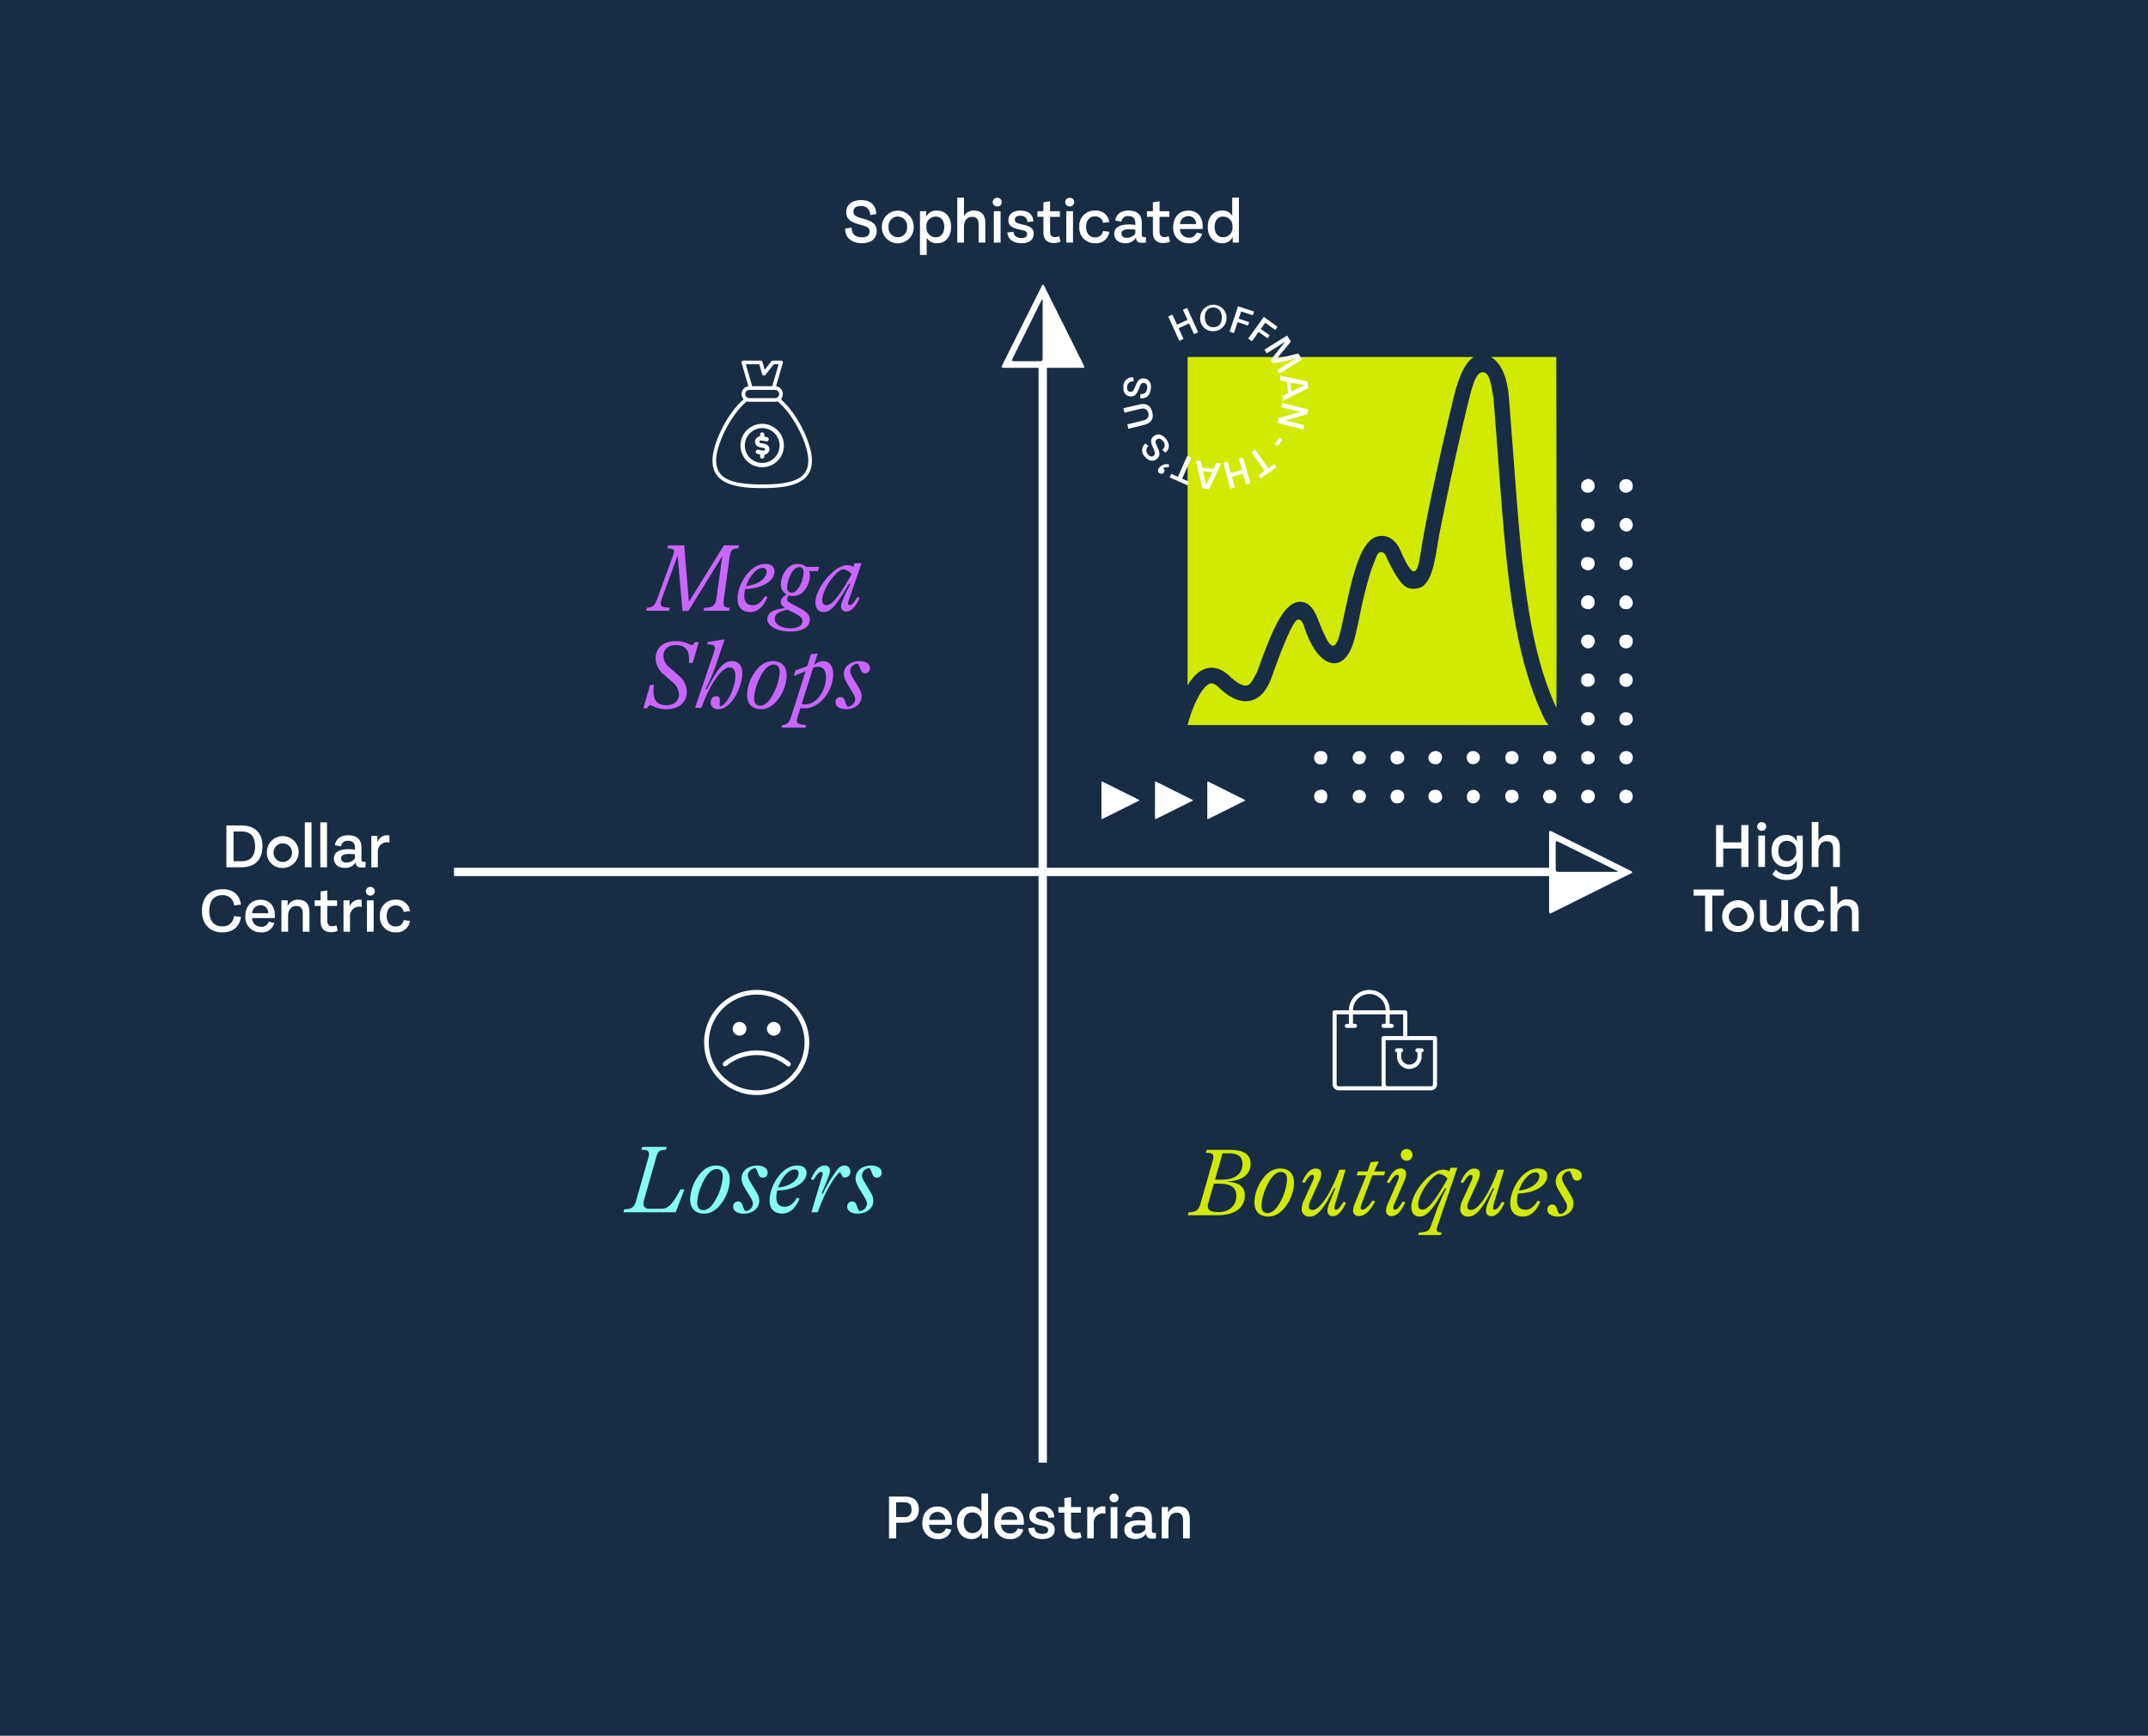 <?xml version="1.0" encoding="UTF-8"?> <svg xmlns="http://www.w3.org/2000/svg" xmlns:xlink="http://www.w3.org/1999/xlink" width="584" height="472" viewBox="0 0 584 472"><rect x="0" y="0" width="584" height="472" fill="#808080" stroke="none"/><defs><clipPath id="clip-path"><rect id="Rectangle_493" data-name="Rectangle 493" width="584" height="472" transform="translate(545 2980)" fill="#fff" stroke="#707070" stroke-width="1"></rect></clipPath></defs><g id="chart-sophisticated-campaigns" transform="translate(-545 -2980)" clip-path="url(#clip-path)"><g id="Hoffman-15834-Website-Graphics-Final-2022-08-05-02" transform="translate(484 3183.36)"><rect id="Rectangle_486" data-name="Rectangle 486" width="687" height="566" transform="translate(0 -250.36)" fill="#182d43"></rect><g id="Group_1361" data-name="Group 1361" transform="translate(333.345 -125.925)"><rect id="Rectangle_487" data-name="Rectangle 487" width="2.261" height="298.361" transform="translate(10.021 21.967)" fill="#fff"></rect><g id="HYiS3m"><path id="Path_2068" data-name="Path 2068" d="M942.911,119.716H932.492c-.9,0-.966-.107-.572-.9q5.286-10.6,10.583-21.188c.1-.193.14-.476.394-.5.286-.032.322.265.415.454q5.265,10.562,10.526,21.127c.494.991.483,1.013-.594,1.013H942.907Zm-.25-18.666c-.336.676-.623,1.252-.909,1.825q-3.547,7.149-7.095,14.29c-.3.594-.175.769.483.762,2.182-.025,4.369-.007,6.551-.011,1.106,0,1.127-.021,1.127-1.131q0-7.476,0-14.952C942.814,101.6,942.911,101.34,942.66,101.051Z" transform="translate(-931.691 -97.123)" fill="#fff"></path></g></g><rect id="Rectangle_488" data-name="Rectangle 488" width="2.261" height="298.361" transform="translate(482.796 32.63) rotate(90)" fill="#fff"></rect><g id="HYiS3m-2" transform="translate(482.166 22.609)"><path id="Path_2069" data-name="Path 2069" d="M1347.644,523.491V513.072c0-.9.107-.966.9-.572q10.6,5.286,21.188,10.583c.193.1.476.14.5.394.032.286-.265.322-.454.415q-10.562,5.265-21.127,10.526c-.991.494-1.012.483-1.012-.594V523.487Zm18.666-.25c-.676-.336-1.252-.623-1.825-.909q-7.148-3.547-14.29-7.095c-.594-.3-.769-.175-.762.483.025,2.182.007,4.369.011,6.551,0,1.106.021,1.127,1.131,1.127q7.476,0,14.952,0C1365.758,523.394,1366.02,523.491,1366.309,523.24Z" transform="translate(-1347.64 -512.271)" fill="#fff"></path></g><g id="Group_1362" data-name="Group 1362" transform="translate(115.897 20.272)"><path id="Path_2070" data-name="Path 2070" d="M342.54,519.475V508.09h4.036c3.878,0,5.771,2.208,5.771,5.674s-1.893,5.71-5.771,5.71Zm1.943-1.646h2.136c2.59,0,3.721-1.5,3.721-4.064s-1.131-4.029-3.721-4.029h-2.136v8.09Z" transform="translate(-335.882 -507.249)" fill="#fff"></path><path id="Path_2071" data-name="Path 2071" d="M373.29,520.039a4.324,4.324,0,1,1,4.326,4.44A4.136,4.136,0,0,1,373.29,520.039Zm6.83,0a2.521,2.521,0,1,0-2.5,2.812A2.53,2.53,0,0,0,380.12,520.039Z" transform="translate(-355.63 -512.079)" fill="#fff"></path><path id="Path_2072" data-name="Path 2072" d="M402.13,517.966V505.74h1.821v12.226Z" transform="translate(-374.151 -505.74)" fill="#fff"></path><path id="Path_2073" data-name="Path 2073" d="M413.91,517.966V505.74h1.821v12.226Z" transform="translate(-381.717 -505.74)" fill="#fff"></path><path id="Path_2074" data-name="Path 2074" d="M432.838,522.809v1.463a3.766,3.766,0,0,1-.937.1c-1.2,0-1.657-.419-1.778-1.367a3.265,3.265,0,0,1-2.959,1.453c-1.814,0-2.934-1.023-2.934-2.583,0-1.832,1.7-2.5,4-2.5a11.277,11.277,0,0,1,1.725.132V519.1c0-1.174-.437-2-1.839-2a1.7,1.7,0,0,0-1.925,1.506l-1.7-.3c.29-1.778,1.621-2.716,3.606-2.716,3.51,0,3.624,2.451,3.624,3.521v2.959c0,.508.157.762.658.762a2.606,2.606,0,0,0,.454-.036Zm-2.88-.962v-1.07a13.766,13.766,0,0,0-1.56-.1c-1.488,0-2.2.351-2.2,1.156s.551,1.166,1.41,1.166A2.748,2.748,0,0,0,429.958,521.847Z" transform="translate(-388.344 -512.072)" fill="#fff"></path><path id="Path_2075" data-name="Path 2075" d="M454.324,517.485a2.736,2.736,0,0,1,3.267-1.857v1.936a2.489,2.489,0,0,0-3.163,2.626v4.082H452.66v-8.53h1.653l.007,1.742Z" transform="translate(-406.602 -512.046)" fill="#fff"></path><path id="Path_2076" data-name="Path 2076" d="M323.93,562.445c0-3.5,2.032-5.875,5.524-5.875,2.855,0,4.694,1.367,5.088,4.168l-1.864.272a2.991,2.991,0,0,0-3.242-2.812c-2.311,0-3.5,1.671-3.5,4.247s1.191,4.229,3.5,4.229c1.671,0,2.837-.673,3.242-2.812l1.864.272c-.447,2.8-2.233,4.168-5.088,4.168-3.5,0-5.524-2.372-5.524-5.857Z" transform="translate(-323.93 -538.384)" fill="#fff"></path><path id="Path_2077" data-name="Path 2077" d="M364.939,569.575h-6.158a2.33,2.33,0,0,0,2.372,2.34,2.014,2.014,0,0,0,2.154-1.367l1.506.326a3.412,3.412,0,0,1-3.653,2.576,4.093,4.093,0,0,1-4.211-4.44c0-2.565,1.592-4.429,4.1-4.429s3.921,1.7,3.921,4.283a6.441,6.441,0,0,1-.036.719Zm-6.14-1.338h4.361a2.047,2.047,0,0,0-2.118-2.165A2.241,2.241,0,0,0,358.8,568.237Z" transform="translate(-345.136 -543.528)" fill="#fff"></path><path id="Path_2078" data-name="Path 2078" d="M391.964,567.933v5.335h-1.821V568.38c0-1.445-.551-2.111-1.725-2.111-1.313,0-2.258.945-2.258,2.733v4.265H384.34v-8.53h1.7l.007,1.61a2.894,2.894,0,0,1,2.844-1.778C391.009,564.57,391.964,565.84,391.964,567.933Z" transform="translate(-362.726 -543.521)" fill="#fff"></path><path id="Path_2079" data-name="Path 2079" d="M415.886,568.47a4.258,4.258,0,0,1-1.821.376c-1.864,0-2.837-1-2.837-2.934v-4.193H409.6v-1.524h1.628v-2.433l1.814-.261v2.7H415.7v1.524h-2.662v3.957c0,1.023.376,1.549,1.331,1.549a2.585,2.585,0,0,0,1.148-.247l.368,1.488Z" transform="translate(-378.949 -538.981)" fill="#fff"></path><path id="Path_2080" data-name="Path 2080" d="M433.194,566.445a2.736,2.736,0,0,1,3.267-1.857v1.936a2.489,2.489,0,0,0-3.163,2.626v4.082H431.53V564.7h1.653l.007,1.742Z" transform="translate(-393.032 -543.489)" fill="#fff"></path><path id="Path_2081" data-name="Path 2081" d="M448.47,555.974a1.2,1.2,0,0,1,1.209-1.174,1.184,1.184,0,1,1,0,2.365A1.2,1.2,0,0,1,448.47,555.974Zm.308,11.016v-8.53H450.6v8.53Z" transform="translate(-403.911 -537.247)" fill="#fff"></path><path id="Path_2082" data-name="Path 2082" d="M459.22,568.992a4.1,4.1,0,0,1,4.229-4.422,3.6,3.6,0,0,1,3.932,3.1l-1.717.218a2.055,2.055,0,0,0-2.19-1.742c-1.56,0-2.415,1.191-2.415,2.844s.859,2.855,2.415,2.855a2.048,2.048,0,0,0,2.19-1.735l1.717.218a3.61,3.61,0,0,1-3.932,3.109,4.114,4.114,0,0,1-4.229-4.447Z" transform="translate(-410.815 -543.522)" fill="#fff"></path></g><g id="Group_1363" data-name="Group 1363" transform="translate(302.704 202.782)"><path id="Path_2083" data-name="Path 2083" d="M846.05,1029.595V1018.21h4.3c2.426,0,3.792,1.174,3.792,3.521s-1.417,3.581-3.853,3.581H848v4.283h-1.943Zm1.943-5.807h2.165a1.812,1.812,0,0,0,2-2.075c0-1.349-.658-1.936-1.979-1.936h-2.19Z" transform="translate(-846.05 -1017.366)" fill="#fff"></path><path id="Path_2084" data-name="Path 2084" d="M879.4,1030.735h-6.157a2.33,2.33,0,0,0,2.372,2.34,2.014,2.014,0,0,0,2.154-1.367l1.506.326a3.412,3.412,0,0,1-3.653,2.576,4.093,4.093,0,0,1-4.211-4.44c0-2.565,1.592-4.429,4.1-4.429s3.921,1.7,3.921,4.283a6.444,6.444,0,0,1-.036.719Zm-6.14-1.338h4.361a2.047,2.047,0,0,0-2.118-2.165A2.241,2.241,0,0,0,873.26,1029.4Z" transform="translate(-862.337 -1022.202)" fill="#fff"></path><path id="Path_2085" data-name="Path 2085" d="M904.334,1015.854h1.821v12.226h-1.671l-.036-1.567a2.889,2.889,0,0,1-2.862,1.742c-2.39,0-3.9-1.8-3.9-4.458s1.506-4.415,3.9-4.415a2.888,2.888,0,0,1,2.751,1.435v-4.966Zm.061,7.943a2.514,2.514,0,0,0-2.5-2.783c-1.531,0-2.347,1.12-2.347,2.783s.8,2.83,2.347,2.83A2.537,2.537,0,0,0,904.4,1023.8Z" transform="translate(-879.214 -1015.85)" fill="#fff"></path><path id="Path_2086" data-name="Path 2086" d="M934.089,1030.735h-6.157a2.33,2.33,0,0,0,2.372,2.34,2.014,2.014,0,0,0,2.154-1.367l1.506.326a3.412,3.412,0,0,1-3.653,2.576,4.093,4.093,0,0,1-4.211-4.44c0-2.565,1.592-4.429,4.1-4.429s3.921,1.7,3.921,4.283a6.458,6.458,0,0,1-.036.719Zm-6.14-1.338h4.361a2.047,2.047,0,0,0-2.118-2.165A2.241,2.241,0,0,0,927.95,1029.4Z" transform="translate(-897.459 -1022.202)" fill="#fff"></path><path id="Path_2087" data-name="Path 2087" d="M951.89,1031.666l1.671-.193c.122,1.26.98,1.707,2.165,1.707,1.041,0,1.56-.34,1.56-1.041,0-.769-.641-.945-1.832-1.2-2.365-.5-3.274-1.156-3.274-2.626.007-1.646,1.338-2.583,3.231-2.583,2.365,0,3.478,1.148,3.546,2.941l-1.6.182a1.724,1.724,0,0,0-1.925-1.717c-1.084,0-1.5.447-1.5,1.059,0,.708.562.962,1.893,1.26,2.075.465,3.242.955,3.242,2.576s-1.227,2.565-3.3,2.565-3.714-.895-3.871-2.934Z" transform="translate(-914.022 -1022.195)" fill="#fff"></path><path id="Path_2088" data-name="Path 2088" d="M981.046,1029.63a4.256,4.256,0,0,1-1.821.376c-1.864,0-2.837-1-2.837-2.934v-4.193H974.76v-1.524h1.628v-2.433l1.814-.261v2.7h2.662v1.524H978.2v3.957c0,1.023.376,1.549,1.331,1.549a2.586,2.586,0,0,0,1.148-.247l.369,1.488Z" transform="translate(-928.709 -1017.655)" fill="#fff"></path><path id="Path_2089" data-name="Path 2089" d="M998.354,1027.6a2.736,2.736,0,0,1,3.267-1.857v1.936a2.489,2.489,0,0,0-3.163,2.626v4.082H996.69v-8.53h1.653l.007,1.742Z" transform="translate(-942.793 -1022.163)" fill="#fff"></path><path id="Path_2090" data-name="Path 2090" d="M1013.63,1017.134a1.2,1.2,0,0,1,1.209-1.174,1.184,1.184,0,1,1,0,2.365A1.2,1.2,0,0,1,1013.63,1017.134Zm.308,11.016v-8.53h1.821v8.53Z" transform="translate(-953.672 -1015.921)" fill="#fff"></path><path id="Path_2091" data-name="Path 2091" d="M1033.478,1032.93v1.463a3.765,3.765,0,0,1-.937.1c-1.2,0-1.657-.419-1.778-1.367a3.265,3.265,0,0,1-2.959,1.453c-1.814,0-2.934-1.023-2.934-2.583,0-1.832,1.7-2.5,4-2.5a11.263,11.263,0,0,1,1.725.132v-.411c0-1.174-.437-2-1.839-2a1.7,1.7,0,0,0-1.925,1.506l-1.7-.3c.29-1.778,1.621-2.716,3.606-2.716,3.513,0,3.624,2.451,3.624,3.521v2.959c0,.508.157.762.658.762a2.611,2.611,0,0,0,.454-.036Zm-2.88-.962v-1.07a13.779,13.779,0,0,0-1.56-.1c-1.488,0-2.2.351-2.2,1.156s.551,1.166,1.41,1.166A2.748,2.748,0,0,0,1030.6,1031.967Z" transform="translate(-960.891 -1022.189)" fill="#fff"></path><path id="Path_2092" data-name="Path 2092" d="M1060.925,1029.083v5.335H1059.1v-4.887c0-1.446-.551-2.111-1.724-2.111-1.313,0-2.258.944-2.258,2.734v4.265H1053.3v-8.53h1.7l.007,1.61a2.894,2.894,0,0,1,2.844-1.778C1059.969,1025.72,1060.925,1026.99,1060.925,1029.083Z" transform="translate(-979.149 -1022.189)" fill="#fff"></path></g><g id="Group_1364" data-name="Group 1364" transform="translate(521.454 20.186)"><path id="Path_2093" data-name="Path 2093" d="M1474.54,519.225V507.84h1.943v4.694h4.912V507.84h1.953v11.385H1481.4V514.2h-4.912v5.027Z" transform="translate(-1468.426 -507.003)" fill="#fff"></path><path id="Path_2094" data-name="Path 2094" d="M1505.78,506.764a1.2,1.2,0,0,1,1.209-1.174,1.184,1.184,0,1,1,0,2.365A1.2,1.2,0,0,1,1505.78,506.764Zm.308,11.016v-8.53h1.821v8.53Z" transform="translate(-1488.488 -505.558)" fill="#fff"></path><path id="Path_2095" data-name="Path 2095" d="M1523.54,515.535h1.621V523.5c0,2.7-1.767,4.09-4.368,4.09a5.181,5.181,0,0,1-3.914-1.531l.937-1.288a4.1,4.1,0,0,0,3.048,1.306,2.41,2.41,0,0,0,2.662-2.619v-1.324a2.935,2.935,0,0,1-2.959,1.911c-2.4,0-3.907-1.76-3.907-4.361s1.506-4.326,3.907-4.326a2.905,2.905,0,0,1,2.97,1.821l.007-1.646Zm-.165,4.15a2.489,2.489,0,0,0-2.5-2.733c-1.524,0-2.354,1.1-2.354,2.733s.8,2.776,2.354,2.776A2.506,2.506,0,0,0,1523.376,519.686Z" transform="translate(-1495.475 -511.832)" fill="#fff"></path><path id="Path_2096" data-name="Path 2096" d="M1554.865,512.391v5.335h-1.821v-4.887c0-1.445-.551-2.111-1.724-2.111-1.313,0-2.258.945-2.258,2.734v4.265h-1.821V505.5h1.821v5.052a2.887,2.887,0,0,1,2.723-1.524c2.118,0,3.084,1.27,3.084,3.363Z" transform="translate(-1515.115 -505.5)" fill="#fff"></path><path id="Path_2097" data-name="Path 2097" d="M1460.584,568.195v-9.728h-3.134V556.81h8.215v1.657h-3.134v9.728h-1.943Z" transform="translate(-1457.45 -538.452)" fill="#fff"></path><path id="Path_2098" data-name="Path 2098" d="M1479.21,568.759a4.324,4.324,0,1,1,4.326,4.44A4.136,4.136,0,0,1,1479.21,568.759Zm6.83,0a2.521,2.521,0,1,0-2.5,2.812A2.53,2.53,0,0,0,1486.04,568.759Z" transform="translate(-1471.425 -543.281)" fill="#fff"></path><path id="Path_2099" data-name="Path 2099" d="M1513.708,564.784h1.821v8.53H1513.9l-.072-1.657a2.877,2.877,0,0,1-2.855,1.821c-2.118,0-3.084-1.27-3.084-3.363V564.78h1.821v4.905c0,1.445.551,2.111,1.725,2.111,1.324,0,2.268-.955,2.268-2.741v-4.272Z" transform="translate(-1489.843 -543.57)" fill="#fff"></path><path id="Path_2100" data-name="Path 2100" d="M1534,568.742a4.1,4.1,0,0,1,4.229-4.422,3.6,3.6,0,0,1,3.932,3.1l-1.717.218a2.054,2.054,0,0,0-2.19-1.742c-1.56,0-2.415,1.191-2.415,2.844s.859,2.855,2.415,2.855a2.048,2.048,0,0,0,2.19-1.735l1.717.218a3.61,3.61,0,0,1-3.932,3.109,4.114,4.114,0,0,1-4.229-4.447Z" transform="translate(-1506.611 -543.275)" fill="#fff"></path><path id="Path_2101" data-name="Path 2101" d="M1569.195,561.351v5.335h-1.821V561.8c0-1.445-.551-2.111-1.724-2.111-1.313,0-2.258.945-2.258,2.734v4.265h-1.821V554.46h1.821v5.052a2.887,2.887,0,0,1,2.723-1.524c2.118,0,3.084,1.27,3.084,3.363Z" transform="translate(-1524.317 -536.943)" fill="#fff"></path></g><g id="Group_1365" data-name="Group 1365" transform="translate(290.769 -149.619)"><path id="Path_2102" data-name="Path 2102" d="M812.69,40.521l1.778-.229c.018,1.717.927,2.619,2.819,2.619,1.3,0,2.057-.49,2.057-1.592s-.894-1.392-2.626-1.857c-2.172-.569-3.714-1.288-3.714-3.388s1.7-3.274,3.968-3.274c2.558,0,4.072,1.227,4.211,3.764l-1.682.308a2.341,2.341,0,0,0-2.547-2.469c-1.324,0-2.014.6-2.014,1.531,0,1.07.848,1.41,2.716,1.936,2,.562,3.617,1.2,3.617,3.32s-1.549,3.327-4,3.327-4.555-1.148-4.58-3.993Z" transform="translate(-812.69 -32.12)" fill="#fff"></path><path id="Path_2103" data-name="Path 2103" d="M840.65,45.209a4.323,4.323,0,1,1,8.644,0,4.324,4.324,0,1,1-8.644,0Zm6.83,0a2.521,2.521,0,1,0-5.009,0,2.521,2.521,0,1,0,5.009,0Z" transform="translate(-830.646 -37.245)" fill="#fff"></path><path id="Path_2104" data-name="Path 2104" d="M878.031,45.185c0,2.662-1.428,4.458-3.818,4.458a3,3,0,0,1-2.812-1.524v4.712H869.58V40.938h1.689l.025,1.47a2.986,2.986,0,0,1,2.916-1.639c2.4,0,3.818,1.778,3.818,4.415Zm-1.846,0c0-1.664-.816-2.784-2.347-2.784a2.514,2.514,0,0,0-2.5,2.784,2.554,2.554,0,0,0,2.5,2.83C875.369,48.015,876.185,46.86,876.185,45.185Z" transform="translate(-849.226 -37.239)" fill="#fff"></path><path id="Path_2105" data-name="Path 2105" d="M905.544,37.8v5.335h-1.821V38.252c0-1.445-.551-2.111-1.725-2.111-1.313,0-2.258.945-2.258,2.733v4.265H897.92V30.91h1.821v5.052a2.887,2.887,0,0,1,2.723-1.524c2.118,0,3.084,1.27,3.084,3.363Z" transform="translate(-867.426 -30.906)" fill="#fff"></path><path id="Path_2106" data-name="Path 2106" d="M924.86,32.184a1.2,1.2,0,0,1,1.209-1.174,1.184,1.184,0,1,1,0,2.365A1.2,1.2,0,0,1,924.86,32.184Zm.308,11.016V34.67h1.821V43.2Z" transform="translate(-884.727 -30.971)" fill="#fff"></path><path id="Path_2107" data-name="Path 2107" d="M935.96,46.716l1.671-.193c.122,1.259.98,1.707,2.165,1.707,1.041,0,1.56-.34,1.56-1.041,0-.769-.64-.945-1.832-1.2-2.365-.5-3.274-1.156-3.274-2.626.007-1.646,1.338-2.583,3.231-2.583,2.365,0,3.478,1.148,3.546,2.941l-1.6.182a1.724,1.724,0,0,0-1.925-1.717c-1.084,0-1.5.447-1.5,1.059,0,.708.562.962,1.893,1.259,2.075.465,3.242.955,3.242,2.576s-1.227,2.565-3.3,2.565-3.714-.894-3.871-2.934Z" transform="translate(-891.856 -37.245)" fill="#fff"></path><path id="Path_2108" data-name="Path 2108" d="M965.106,44.68a4.257,4.257,0,0,1-1.821.376c-1.864,0-2.837-1-2.837-2.934V37.928H958.82V36.4h1.628V33.971l1.814-.261v2.7h2.662v1.524h-2.662v3.957c0,1.023.376,1.549,1.331,1.549a2.585,2.585,0,0,0,1.148-.247l.368,1.488Z" transform="translate(-906.537 -32.705)" fill="#fff"></path><path id="Path_2109" data-name="Path 2109" d="M979.92,32.184a1.2,1.2,0,0,1,1.209-1.174,1.184,1.184,0,1,1,0,2.365A1.2,1.2,0,0,1,979.92,32.184Zm.308,11.016V34.67h1.821V43.2Z" transform="translate(-920.088 -30.971)" fill="#fff"></path><path id="Path_2110" data-name="Path 2110" d="M990.67,45.2A4.1,4.1,0,0,1,994.9,40.78a3.6,3.6,0,0,1,3.932,3.1l-1.717.218a2.055,2.055,0,0,0-2.19-1.742c-1.56,0-2.415,1.191-2.415,2.844s.859,2.855,2.415,2.855a2.048,2.048,0,0,0,2.19-1.735l1.717.218a3.61,3.61,0,0,1-3.932,3.109A4.114,4.114,0,0,1,990.67,45.2Z" transform="translate(-926.991 -37.245)" fill="#fff"></path><path id="Path_2111" data-name="Path 2111" d="M1025.818,47.979v1.463a3.766,3.766,0,0,1-.937.1c-1.2,0-1.657-.419-1.778-1.367a3.265,3.265,0,0,1-2.959,1.453c-1.814,0-2.934-1.023-2.934-2.583,0-1.832,1.7-2.5,4-2.5a11.266,11.266,0,0,1,1.724.132v-.411c0-1.174-.437-2-1.839-2a1.7,1.7,0,0,0-1.925,1.506l-1.7-.3c.29-1.778,1.621-2.716,3.606-2.716,3.51,0,3.624,2.451,3.624,3.521v2.959c0,.508.157.762.658.762a2.605,2.605,0,0,0,.454-.036Zm-2.88-.962v-1.07a13.773,13.773,0,0,0-1.56-.1c-1.488,0-2.2.351-2.2,1.156s.551,1.163,1.41,1.163a2.748,2.748,0,0,0,2.347-1.156Z" transform="translate(-944.036 -37.239)" fill="#fff"></path><path id="Path_2112" data-name="Path 2112" d="M1048.3,44.68a4.256,4.256,0,0,1-1.821.376c-1.864,0-2.837-1-2.837-2.934V37.928h-1.628V36.4h1.628V33.971l1.814-.261v2.7h2.662v1.524h-2.662v3.957c0,1.023.376,1.549,1.331,1.549a2.585,2.585,0,0,0,1.148-.247l.369,1.488Z" transform="translate(-959.963 -32.705)" fill="#fff"></path><path id="Path_2113" data-name="Path 2113" d="M1069.989,45.785h-6.157a2.33,2.33,0,0,0,2.372,2.34,2.014,2.014,0,0,0,2.154-1.367l1.506.326a3.412,3.412,0,0,1-3.653,2.576,4.093,4.093,0,0,1-4.211-4.44c0-2.565,1.592-4.429,4.1-4.429s3.921,1.7,3.921,4.283a6.455,6.455,0,0,1-.036.719Zm-6.139-1.338h4.361a2.047,2.047,0,0,0-2.118-2.165,2.241,2.241,0,0,0-2.243,2.165Z" transform="translate(-972.801 -37.252)" fill="#fff"></path><path id="Path_2114" data-name="Path 2114" d="M1094.934,30.9h1.821V43.129h-1.671l-.036-1.567a2.89,2.89,0,0,1-2.862,1.742c-2.39,0-3.9-1.8-3.9-4.458s1.506-4.415,3.9-4.415a2.887,2.887,0,0,1,2.751,1.435V30.9Zm.061,7.943a2.514,2.514,0,0,0-2.5-2.784c-1.531,0-2.347,1.12-2.347,2.784s.805,2.83,2.347,2.83A2.537,2.537,0,0,0,1094.995,38.846Z" transform="translate(-989.684 -30.9)" fill="#fff"></path></g><g id="Group_1366" data-name="Group 1366" transform="translate(230.496 108.538)"><path id="Path_2115" data-name="Path 2115" d="M644.23,770.218l.236-.812c1.753-.079,2.615-.261,3.191-2.247l3.374-11.818a3.915,3.915,0,0,0,.157-.941c0-1.045-.809-1.152-2.064-1.177l.236-.784h6.615l-.208.784c-1.778.079-2.118.286-2.665,2.2L649.94,766.5a4.811,4.811,0,0,0-.261,1.385c0,1.1.7,1.385,1.857,1.385h2.98c1.986,0,3.216-1.463,5.227-5.281h1.073l-2.379,6.222h-14.2Z" transform="translate(-644.23 -752.44)" fill="#85fff0"></path><path id="Path_2116" data-name="Path 2116" d="M694.934,775.727a11.448,11.448,0,0,1,2.039-6.014c1.2-1.778,2.823-3.113,4.966-3.113s3.764,1.152,3.764,3.946a11.3,11.3,0,0,1-2.039,6.014c-1.2,1.753-2.8,3.113-4.941,3.113s-3.793-1.152-3.793-3.946Zm7.345-.626a14.321,14.321,0,0,0,1.517-5.492c0-1.492-.68-2.064-1.621-2.064-1.6,0-2.877,1.724-3.792,3.635a14,14,0,0,0-1.542,5.492c0,1.492.7,2.064,1.646,2.064,1.6,0,2.852-1.724,3.793-3.635Z" transform="translate(-676.79 -761.534)" fill="#85fff0"></path><path id="Path_2117" data-name="Path 2117" d="M727.657,777.8a1.285,1.285,0,0,1,1.335-1.413c.655,0,.966.419,1.2.966a5.629,5.629,0,0,0,.7,1.621,2.1,2.1,0,0,0,2.118-1.936c0-.655-.261-1.177-1.148-2.615l-.655-1.073c-.916-1.517-1.281-2.247-1.281-3.241,0-2.168,1.936-3.5,4.236-3.5,1.542,0,2.848.655,2.848,1.882a1.285,1.285,0,0,1-1.335,1.413c-.655,0-.941-.419-1.2-.966a5.777,5.777,0,0,0-.733-1.621,2.093,2.093,0,0,0-2.093,1.936c0,.655.261,1.177,1.149,2.615l.655,1.073c.941,1.517,1.281,2.247,1.281,3.242,0,2.172-1.936,3.5-4.236,3.5-1.542,0-2.852-.655-2.852-1.882Z" transform="translate(-697.804 -761.534)" fill="#85fff0"></path><path id="Path_2118" data-name="Path 2118" d="M757.39,773.4a6.966,6.966,0,0,0-.261,1.882c0,1.907,1.045,2.537,2.275,2.537s2.4-.812,3.32-2.458l.733.208c-.7,1.674-2.064,4.1-4.7,4.1-1.986,0-3.453-1.045-3.453-3.635,0-3.921,3.4-9.438,7.4-9.438,1.492,0,2.64.522,2.64,2.039,0,2.354-2.98,4.655-7.946,4.759Zm.236-.812c3.635-.365,5.567-2.326,5.567-3.868a.958.958,0,0,0-1.073-1.045c-1.725,0-3.607,2.354-4.5,4.916Z" transform="translate(-715.561 -761.534)" fill="#85fff0"></path><path id="Path_2119" data-name="Path 2119" d="M786.849,779.319l2.719-9.124a6.669,6.669,0,0,0,.34-1.385c0-.315-.157-.472-.419-.472-.472,0-1.123.576-2.064,2.2l-.7-.208c.887-1.986,2.039-3.714,3.685-3.714a1.281,1.281,0,0,1,1.463,1.413c0,.812-.472,1.986-2.276,6.247h.365a37.437,37.437,0,0,1,3.9-6.512,2.543,2.543,0,0,1,1.936-1.152,1.532,1.532,0,0,1,1.621,1.621A1.463,1.463,0,0,1,796,769.852a.817.817,0,0,1-.784-.365,5.393,5.393,0,0,0-.6-1.073c-1.724,1.256-4.419,6.172-6.039,10.9h-1.724Z" transform="translate(-735.739 -761.54)" fill="#85fff0"></path><path id="Path_2120" data-name="Path 2120" d="M814.317,777.8a1.285,1.285,0,0,1,1.334-1.413c.655,0,.966.419,1.2.966a5.631,5.631,0,0,0,.7,1.621,2.1,2.1,0,0,0,2.118-1.936c0-.655-.261-1.177-1.149-2.615l-.655-1.073c-.916-1.517-1.281-2.247-1.281-3.241,0-2.168,1.936-3.5,4.236-3.5,1.542,0,2.848.655,2.848,1.882a1.285,1.285,0,0,1-1.335,1.413c-.655,0-.941-.419-1.2-.966a5.777,5.777,0,0,0-.733-1.621,2.093,2.093,0,0,0-2.093,1.936c0,.655.261,1.177,1.149,2.615l.655,1.073c.941,1.517,1.281,2.247,1.281,3.242,0,2.172-1.936,3.5-4.236,3.5-1.542,0-2.852-.655-2.852-1.882Z" transform="translate(-753.458 -761.534)" fill="#85fff0"></path></g><g id="Group_1367" data-name="Group 1367" transform="translate(383.936 109.107)"><path id="Path_2121" data-name="Path 2121" d="M1083.834,763.3v.079c2.483.132,4.759.862,4.759,3.685s-1.986,5.413-7.5,5.413h-8l.236-.812c1.753-.079,2.615-.261,3.191-2.247l3.374-11.818a3.909,3.909,0,0,0,.157-.941c0-1.045-.809-1.152-2.064-1.177l.236-.784h6.118c3.059,0,5.832.655,5.832,3.818,0,2.483-1.8,4.576-6.326,4.784Zm-2.537.6h-1.124l-1.517,5.281a3.847,3.847,0,0,0-.132.862c0,1.1.891,1.567,2.927,1.567,3.424,0,4.837-2.247,4.837-4.394,0-2.719-2.064-3.32-4.995-3.32Zm.941-1.1c4.34,0,5.724-2.093,5.724-4.315,0-2.379-1.907-2.852-3.792-2.852h-1.621l-2.064,7.163h1.753Z" transform="translate(-1073.09 -754.46)" fill="#d1ea00"></path><path id="Path_2122" data-name="Path 2122" d="M1123.714,777.987a11.447,11.447,0,0,1,2.04-6.014c1.2-1.778,2.823-3.113,4.966-3.113s3.764,1.152,3.764,3.946a11.3,11.3,0,0,1-2.039,6.014c-1.2,1.753-2.8,3.113-4.941,3.113s-3.792-1.152-3.792-3.946Zm7.345-.626a14.321,14.321,0,0,0,1.517-5.492c0-1.492-.68-2.064-1.621-2.064-1.6,0-2.877,1.725-3.793,3.635a14,14,0,0,0-1.542,5.492c0,1.492.7,2.064,1.646,2.064C1128.862,781,1130.118,779.272,1131.059,777.361Z" transform="translate(-1105.599 -763.554)" fill="#d1ea00"></path><path id="Path_2123" data-name="Path 2123" d="M1159.664,779.832a6.121,6.121,0,0,1,.7-2.537l2.222-4.887a3.273,3.273,0,0,0,.394-1.306c0-.34-.157-.5-.444-.5-.5,0-1.123.576-2.093,2.2l-.7-.208c.916-1.986,2.064-3.714,3.685-3.714.809,0,1.567.34,1.567,1.438a6.428,6.428,0,0,1-.655,2.2l-2.222,4.916a4.867,4.867,0,0,0-.547,1.8c0,.733.5.916.995.916,2.483,0,5.674-6.2,7.32-10.955h1.7l-2.8,9.2a4.881,4.881,0,0,0-.236,1.2c0,.34.132.472.472.472.443,0,1.045-.522,1.986-2.143l.7.208c-.887,1.986-2.014,3.714-3.635,3.714a1.359,1.359,0,0,1-1.413-1.413c0-.941.208-1.567,2.172-6.172h-.365c-2.666,5.306-4.444,7.685-6.615,7.685a1.988,1.988,0,0,1-2.2-2.118Z" transform="translate(-1128.687 -763.567)" fill="#d1ea00"></path><path id="Path_2124" data-name="Path 2124" d="M1203.934,767.246l-3.005,8.025a2.586,2.586,0,0,0-.182.784c0,.315.132.5.472.5.6,0,1.385-.472,2.773-2.433l.7.182c-1.149,2.276-2.615,4.025-4.419,4.025a1.465,1.465,0,0,1-1.567-1.542,4.974,4.974,0,0,1,.444-1.8l3.138-7.739H1199.7l.315-1.073h2.615l.862-2.512,2.2-.208-1.256,2.719h3.005l-.315,1.073h-3.192Z" transform="translate(-1153.765 -760.08)" fill="#d1ea00"></path><path id="Path_2125" data-name="Path 2125" d="M1223.76,770.817a5.234,5.234,0,0,1,.576-2.143l2.641-6.093c.394-.941.315-1.517-.182-1.517-.522,0-1.148.576-2.118,2.247l-.7-.236c.916-2.014,2.064-3.739,3.714-3.739a1.371,1.371,0,0,1,1.517,1.463,5.73,5.73,0,0,1-.576,2.143l-2.641,6.093c-.419.941-.34,1.492.183,1.492s1.152-.547,2.093-2.222l.733.208c-.941,2.039-2.064,3.764-3.714,3.764a1.36,1.36,0,0,1-1.517-1.463Zm4-15.192a1.574,1.574,0,0,1,1.621-1.6,1.6,1.6,0,1,1-1.621,1.6Z" transform="translate(-1169.853 -754.03)" fill="#d1ea00"></path><path id="Path_2126" data-name="Path 2126" d="M1250.029,784.284c-.419,1.2-.286,1.492,1.177,1.621l-.208.68h-6.172l.208-.68c2.326-.157,2.744-.444,3.267-1.832l1.385-3.818a62.44,62.44,0,0,1,2.8-6.379h-.365c-2.9,4.862-4.6,7.685-6.9,7.685-1.256,0-2.247-.812-2.247-2.64,0-3.793,5.073-10.118,8.68-10.118a3.019,3.019,0,0,1,1.621.444l.34-.966h1.857l-5.438,16Zm2.773-12.995a3.258,3.258,0,0,0-2.354-1.335c-1.621.1-5.621,5.256-5.621,8.394,0,1.073.6,1.334,1.149,1.334,1.646,0,3.739-2.955,6.823-8.394Z" transform="translate(-1182.189 -763.182)" fill="#d1ea00"></path><path id="Path_2127" data-name="Path 2127" d="M1280.164,779.832a6.12,6.12,0,0,1,.7-2.537l2.222-4.887a3.273,3.273,0,0,0,.394-1.306c0-.34-.157-.5-.444-.5-.5,0-1.123.576-2.093,2.2l-.7-.208c.916-1.986,2.064-3.714,3.685-3.714.808,0,1.567.34,1.567,1.438a6.428,6.428,0,0,1-.655,2.2l-2.222,4.916a4.867,4.867,0,0,0-.547,1.8c0,.733.5.916.995.916,2.483,0,5.674-6.2,7.32-10.955h1.7l-2.8,9.2a4.876,4.876,0,0,0-.236,1.2c0,.34.132.472.472.472.444,0,1.045-.522,1.986-2.143l.7.208c-.887,1.986-2.014,3.714-3.635,3.714a1.359,1.359,0,0,1-1.413-1.413c0-.941.207-1.567,2.172-6.172h-.365c-2.666,5.306-4.444,7.685-6.615,7.685a1.988,1.988,0,0,1-2.2-2.118Z" transform="translate(-1206.073 -763.567)" fill="#d1ea00"></path><path id="Path_2128" data-name="Path 2128" d="M1320.26,775.661a6.962,6.962,0,0,0-.261,1.882c0,1.907,1.045,2.537,2.276,2.537s2.4-.812,3.32-2.458l.733.208c-.7,1.674-2.064,4.1-4.7,4.1-1.986,0-3.453-1.045-3.453-3.635,0-3.921,3.4-9.438,7.4-9.438,1.492,0,2.64.522,2.64,2.039,0,2.354-2.98,4.655-7.946,4.759Zm.236-.812c3.635-.365,5.567-2.326,5.567-3.868a.958.958,0,0,0-1.073-1.045c-1.724,0-3.606,2.354-4.5,4.916Z" transform="translate(-1230.484 -763.554)" fill="#d1ea00"></path><path id="Path_2129" data-name="Path 2129" d="M1346.357,780.055a1.285,1.285,0,0,1,1.334-1.413c.655,0,.966.419,1.2.966a5.632,5.632,0,0,0,.7,1.621,2.1,2.1,0,0,0,2.118-1.936c0-.655-.261-1.177-1.149-2.615l-.655-1.073c-.916-1.517-1.281-2.247-1.281-3.242,0-2.168,1.936-3.5,4.236-3.5,1.542,0,2.848.655,2.848,1.882a1.285,1.285,0,0,1-1.334,1.413c-.655,0-.941-.419-1.2-.966a5.778,5.778,0,0,0-.733-1.621,2.093,2.093,0,0,0-2.093,1.936c0,.655.261,1.177,1.148,2.615l.655,1.073c.941,1.517,1.281,2.247,1.281,3.241,0,2.172-1.936,3.5-4.236,3.5-1.542,0-2.851-.655-2.851-1.882Z" transform="translate(-1248.582 -763.554)" fill="#d1ea00"></path></g><g id="Group_1368" data-name="Group 1368" transform="translate(235.931 -55.053)"><path id="Path_2130" data-name="Path 2130" d="M682.574,295.21H686.7l-.236.812c-1.492.079-2.039.286-2.326,2.3L682.574,309.7c-.261,1.907-.132,2.458,1.646,2.483l-.208.812h-6.98l.207-.812c2.247-.079,3.005-.444,3.32-2.615l1.6-11.453-9.227,14.93h-1.621L670,297.983l-4.208,11.453c-.759,2.093-.626,2.666,2.118,2.744l-.236.812H661.4l.236-.812c1.674-.1,2.093-.472,2.927-2.744l4.054-11.113c.68-1.832.68-2.247-1.413-2.3l.208-.812h4.365l1.281,15.374,9.517-15.374Z" transform="translate(-660.692 -295.21)" fill="#ca65ff"></path><path id="Path_2131" data-name="Path 2131" d="M733.049,316.172a6.968,6.968,0,0,0-.261,1.882c0,1.907,1.045,2.537,2.276,2.537s2.4-.812,3.32-2.458l.733.208c-.7,1.674-2.064,4.1-4.7,4.1-1.986,0-3.453-1.045-3.453-3.635,0-3.921,3.4-9.438,7.4-9.438,1.492,0,2.64.522,2.64,2.039,0,2.354-2.98,4.655-7.946,4.759Zm.236-.812c3.635-.365,5.567-2.326,5.567-3.868a.958.958,0,0,0-1.073-1.045c-1.725,0-3.606,2.354-4.5,4.916Z" transform="translate(-705.364 -304.304)" fill="#ca65ff"></path><path id="Path_2132" data-name="Path 2132" d="M767.7,310.164l-.34,1.152h-2.4a4,4,0,0,1,.208,1.306,6.643,6.643,0,0,1-1.413,3.871,3.816,3.816,0,0,1-3.138,1.6,3.962,3.962,0,0,1-1.148-.157,1.372,1.372,0,0,0-.5,1.02c0,.472.236.733,2.093,1.7l1.045.547c2.276,1.177,3.059,2.014,3.059,3.374,0,1.882-1.961,3.163-5.281,3.163-3.581,0-6.276-1.413-6.276-3.374,0-1.517,1.281-2.64,4.837-2.98-.862-.576-1.177-1.1-1.177-1.725,0-.916.733-1.542,1.674-1.936a3,3,0,0,1-1.646-2.877,6.507,6.507,0,0,1,1.413-3.868,3.733,3.733,0,0,1,3.163-1.6,3.366,3.366,0,0,1,2.3.784h3.531Zm-7.975,11.95c-.207-.1-.419-.207-.6-.315-2.458.5-3.5,1.227-3.5,2.537,0,1.621,2.143,2.537,4.286,2.537s3.242-.862,3.242-1.907c0-.837-.551-1.438-2.458-2.379l-.966-.469Zm3.739-10.458c0-1.123-.655-1.413-1.227-1.413-.7,0-1.385.444-2.064,1.6a8.719,8.719,0,0,0-1.2,3.946c0,1.1.655,1.413,1.227,1.413.7,0,1.413-.444,2.064-1.6A8.824,8.824,0,0,0,763.467,311.656Z" transform="translate(-719.91 -304.31)" fill="#ca65ff"></path><path id="Path_2133" data-name="Path 2133" d="M801.514,318l.68.182c-.887,2.039-2.172,3.739-3.581,3.739a1.319,1.319,0,0,1-1.492-1.438c0-.887.733-2.562,2.537-6.093h-.394c-2.955,4.966-4.655,7.685-6.9,7.685-1.227,0-2.222-.812-2.222-2.64,0-3.793,5.073-10.118,8.655-10.118a3.048,3.048,0,0,1,1.674.472l.315-.995h1.882l-3.424,9.961c-.34.941-.261,1.438.236,1.438s1.177-.68,2.039-2.2Zm-1.542-6.222a3.3,3.3,0,0,0-2.354-1.306c-1.646.1-5.621,5.256-5.621,8.365,0,1.123.6,1.36,1.123,1.36C794.795,320.193,796.913,317.212,799.972,311.774Z" transform="translate(-743.37 -303.931)" fill="#ca65ff"></path><path id="Path_2134" data-name="Path 2134" d="M661.277,385.448c-.315,0-.576.34-.862.837h-.995l1.8-6.354H662.3c-.626,4.34,1.02,5.517,3.4,5.517s3.4-1.463,3.4-2.927a4.624,4.624,0,0,0-1.936-3.5l-2.064-1.832a5.738,5.738,0,0,1-2.354-4.522c0-2.512,1.753-4.655,5.438-4.655,2.666,0,3.9,1.073,4.419,1.073.315,0,.576-.34.862-.837h.995l-1.621,5.674H671.76c.444-3.764-1.306-4.837-3.581-4.837s-3.32,1.463-3.32,2.955a4.34,4.34,0,0,0,1.936,3.374l2.064,1.832a5.833,5.833,0,0,1,2.354,4.547c0,2.433-1.7,4.734-5.517,4.734-2.694,0-3.9-1.073-4.419-1.073Z" transform="translate(-659.42 -341.963)" fill="#ca65ff"></path><path id="Path_2135" data-name="Path 2135" d="M702.928,383.957c0-.941.5-1.725,1.463-1.725,1.753,0,.6,2.2,1.1,2.8,2.118-.7,4.132-5.36,4.132-8.183,0-1.567-.444-2.433-1.542-2.433-2.093,0-5.152,4.025-7.685,10.98H698.67l5.177-15.27c.419-1.306.182-1.857-.887-1.936l-.995-.079.157-.6,4.025-.68h.547l-2.354,6.98a55.388,55.388,0,0,1-2.8,6.512h.365c2.666-5.2,4.394-7.635,6.666-7.635,1.832,0,2.927.995,2.927,3.4,0,3.531-2.877,9.675-6.512,9.675a1.834,1.834,0,0,1-2.064-1.8Z" transform="translate(-684.627 -341.205)" fill="#ca65ff"></path><path id="Path_2136" data-name="Path 2136" d="M738.184,392.327a11.448,11.448,0,0,1,2.039-6.014c1.2-1.778,2.823-3.113,4.966-3.113s3.764,1.152,3.764,3.946a11.3,11.3,0,0,1-2.039,6.014c-1.2,1.753-2.8,3.113-4.941,3.113s-3.793-1.152-3.793-3.946Zm7.345-.626a14.321,14.321,0,0,0,1.517-5.492c0-1.492-.68-2.064-1.621-2.064-1.6,0-2.877,1.725-3.793,3.635a13.994,13.994,0,0,0-1.542,5.492c0,1.492.7,2.064,1.646,2.064,1.6,0,2.852-1.725,3.793-3.635Z" transform="translate(-710.001 -351.718)" fill="#ca65ff"></path><path id="Path_2137" data-name="Path 2137" d="M768.7,394.667c-.576,1.778-.132,1.986,2.276,2.247l-.182.68H764.28l.182-.68c1.359-.182,1.832-.365,2.615-2.744l3.764-11.921-3.191,1.306.5-1.542,3.138-1.123,1.02-3.267,1.832-.182-.995,3.163a3.759,3.759,0,0,1,2.508-1.1c1.385,0,2.694,1.02,2.694,3.556,0,4.5-3.556,9.281-7.764,9.281a5.96,5.96,0,0,1-1.123-.1l-.759,2.433Zm1.1-3.453a4.131,4.131,0,0,0,.809.079c3.714,0,5.8-4.365,5.8-7.4,0-1.986-.887-2.848-2.118-2.848a4.05,4.05,0,0,0-1.385.261l-3.113,9.911Z" transform="translate(-726.763 -348.019)" fill="#ca65ff"></path><path id="Path_2138" data-name="Path 2138" d="M805.407,394.385a1.285,1.285,0,0,1,1.334-1.413c.655,0,.966.419,1.2.966a5.633,5.633,0,0,0,.7,1.621,2.1,2.1,0,0,0,2.118-1.936c0-.655-.261-1.177-1.148-2.615l-.655-1.073c-.916-1.517-1.281-2.247-1.281-3.242,0-2.168,1.936-3.5,4.236-3.5,1.542,0,2.848.655,2.848,1.882a1.285,1.285,0,0,1-1.335,1.413c-.655,0-.941-.419-1.2-.966a5.778,5.778,0,0,0-.733-1.621,2.093,2.093,0,0,0-2.093,1.936c0,.655.261,1.177,1.148,2.615l.655,1.073c.941,1.517,1.281,2.247,1.281,3.242,0,2.172-1.936,3.5-4.236,3.5-1.542,0-2.852-.655-2.852-1.882Z" transform="translate(-753.171 -351.712)" fill="#ca65ff"></path></g><g id="Group_1369" data-name="Group 1369" transform="translate(418.28 -73.139)"><path id="Path_2139" data-name="Path 2139" d="M1373.923,336.978a1.763,1.763,0,0,0,1.717-1.982,1.715,1.715,0,0,0-1.914-1.785,1.869,1.869,0,0,0-1.757,2.007C1371.956,336.413,1372.818,336.878,1373.923,336.978Z" transform="translate(-1299.379 -301.525)" fill="#fff"></path><path id="Path_2140" data-name="Path 2140" d="M1375.7,364.84c-.211-.995-.7-1.724-1.825-1.71a1.75,1.75,0,0,0-1.957,1.735,2.087,2.087,0,0,0,1.975,1.989c1.163-.107,1.606-.948,1.807-2.011Z" transform="translate(-1299.343 -320.743)" fill="#fff"></path><path id="Path_2141" data-name="Path 2141" d="M1373.8,484.659a1.769,1.769,0,0,0,1.886-1.81,1.68,1.68,0,0,0-1.7-1.839,1.856,1.856,0,0,0-2.014,1.886,1.751,1.751,0,0,0,1.821,1.767Z" transform="translate(-1299.381 -396.444)" fill="#fff"></path><path id="Path_2142" data-name="Path 2142" d="M1227.09,482.806c.125,1.077.644,1.889,1.807,1.893a1.836,1.836,0,0,0,1.932-1.807,1.689,1.689,0,0,0-1.807-1.861C1227.841,480.96,1227.265,481.675,1227.09,482.806Z" transform="translate(-1206.335 -396.458)" fill="#fff"></path><path id="Path_2143" data-name="Path 2143" d="M1404.724,335.264a2.125,2.125,0,0,0-1.8-2.125,1.983,1.983,0,0,0-1.818,2.061,1.637,1.637,0,0,0,1.768,1.71A1.67,1.67,0,0,0,1404.724,335.264Z" transform="translate(-1318.089 -301.482)" fill="#fff"></path><path id="Path_2144" data-name="Path 2144" d="M1229.064,455.191c1.052-.157,1.9-.648,1.839-1.846a1.784,1.784,0,0,0-1.953-1.775,1.632,1.632,0,0,0-1.75,1.76A1.733,1.733,0,0,0,1229.064,455.191Z" transform="translate(-1206.405 -377.541)" fill="#fff"></path><path id="Path_2145" data-name="Path 2145" d="M1373.864,244.66c-1.048.236-1.868.8-1.864,1.936a1.687,1.687,0,0,0,1.875,1.818,1.773,1.773,0,0,0,1.8-1.936,1.872,1.872,0,0,0-1.8-1.818Z" transform="translate(-1299.398 -244.66)" fill="#fff"></path><path id="Path_2146" data-name="Path 2146" d="M1402.938,304.1c-1.116.089-1.864.569-1.839,1.8a1.8,1.8,0,1,0,3.607-.075c-.014-1.116-.694-1.642-1.767-1.728Z" transform="translate(-1318.086 -282.833)" fill="#fff"></path><path id="Path_2147" data-name="Path 2147" d="M1401.07,364.869a1.791,1.791,0,0,0,1.775,1.964,1.742,1.742,0,0,0,1.839-1.878,1.635,1.635,0,0,0-1.689-1.821A1.685,1.685,0,0,0,1401.07,364.869Z" transform="translate(-1318.067 -320.744)" fill="#fff"></path><path id="Path_2148" data-name="Path 2148" d="M1375.682,394.333c-.193-1.009-.68-1.807-1.9-1.732-1.123.068-1.893.694-1.817,1.864a1.676,1.676,0,0,0,1.807,1.717,1.764,1.764,0,0,0,1.914-1.85Z" transform="translate(-1299.37 -339.667)" fill="#fff"></path><path id="Path_2149" data-name="Path 2149" d="M1402.919,248.622c1.084-.186,1.871-.708,1.792-1.907a1.72,1.72,0,0,0-1.9-1.8,1.749,1.749,0,0,0-1.7,1.993C1401.159,248.046,1401.871,248.515,1402.919,248.622Z" transform="translate(-1318.095 -244.822)" fill="#fff"></path><path id="Path_2150" data-name="Path 2150" d="M1404.771,276.258c-.143-1.084-.73-1.878-1.857-1.85a1.837,1.837,0,0,0,.125,3.671c1.084-.032,1.624-.741,1.732-1.821Z" transform="translate(-1318.115 -263.765)" fill="#fff"></path><path id="Path_2151" data-name="Path 2151" d="M1373.857,307.783a1.843,1.843,0,0,0,1.76-1.907c-.014-1.209-.848-1.707-1.953-1.7a1.578,1.578,0,0,0-1.746,1.721c.036,1.123.741,1.746,1.943,1.878Z" transform="translate(-1299.345 -282.884)" fill="#fff"></path><path id="Path_2152" data-name="Path 2152" d="M1402.9,392.51a1.747,1.747,0,0,0-1.8,1.882,1.8,1.8,0,0,0,3.6-.014,1.728,1.728,0,0,0-1.8-1.864Z" transform="translate(-1318.087 -339.611)" fill="#fff"></path><path id="Path_2153" data-name="Path 2153" d="M1373.843,425.7a1.742,1.742,0,0,0,1.76-1.893,1.616,1.616,0,0,0-1.757-1.728,1.728,1.728,0,0,0-1.918,1.767c-.025,1.177.8,1.682,1.914,1.85Z" transform="translate(-1299.352 -358.602)" fill="#fff"></path><path id="Path_2154" data-name="Path 2154" d="M1402.83,480.92a1.758,1.758,0,0,0-1.714,1.925,1.8,1.8,0,0,0,3.6-.025C1404.741,481.639,1404.047,481.049,1402.83,480.92Z" transform="translate(-1318.096 -396.39)" fill="#fff"></path><path id="Path_2155" data-name="Path 2155" d="M1172.68,453.405A1.571,1.571,0,0,0,1171,451.62a1.683,1.683,0,0,0-1.878,1.807,1.7,1.7,0,0,0,1.907,1.785c1.149,0,1.646-.7,1.656-1.8Z" transform="translate(-1169.105 -377.573)" fill="#fff"></path><path id="Path_2156" data-name="Path 2156" d="M1346.756,453.345c-.079-1.084-.615-1.771-1.732-1.775a1.682,1.682,0,0,0-1.864,1.81,1.653,1.653,0,0,0,1.739,1.775c1.191.039,1.767-.658,1.853-1.81Z" transform="translate(-1280.877 -377.541)" fill="#fff"></path><path id="Path_2157" data-name="Path 2157" d="M1404.753,453.376a1.69,1.69,0,0,0-1.7-1.771,1.79,1.79,0,1,0-.1,3.574c1.091.007,1.678-.658,1.807-1.8Z" transform="translate(-1318.105 -377.562)" fill="#fff"></path><path id="Path_2158" data-name="Path 2158" d="M1170.929,480.95c-.923.143-1.792.576-1.789,1.771a1.816,1.816,0,0,0,1.818,1.911c1.191.072,1.728-.716,1.735-1.864a1.613,1.613,0,0,0-1.764-1.818Z" transform="translate(-1169.119 -396.409)" fill="#fff"></path><path id="Path_2159" data-name="Path 2159" d="M1259.719,482.9c-.154-1.1-.694-1.889-1.864-1.839a1.728,1.728,0,0,0-1.86,1.818,1.809,1.809,0,0,0,1.964,1.753A1.687,1.687,0,0,0,1259.719,482.9Z" transform="translate(-1224.896 -396.482)" fill="#fff"></path><path id="Path_2160" data-name="Path 2160" d="M1343.04,482.924c.2,1.059.769,1.878,1.918,1.821a1.722,1.722,0,0,0,1.689-1.875,1.662,1.662,0,0,0-1.875-1.8c-1.105.036-1.624.766-1.732,1.853Z" transform="translate(-1280.8 -396.484)" fill="#fff"></path><path id="Path_2161" data-name="Path 2161" d="M1259.633,453.35a1.642,1.642,0,0,0-1.531-1.792,2,2,0,0,0-2.182,1.739,1.806,1.806,0,0,0,1.76,1.825c1.22.14,1.735-.676,1.953-1.775Z" transform="translate(-1224.849 -377.521)" fill="#fff"></path><path id="Path_2162" data-name="Path 2162" d="M1373.834,451.54c-1.084.15-1.853.662-1.782,1.782a1.79,1.79,0,0,0,1.914,1.825,1.623,1.623,0,0,0,1.753-1.757C1375.7,452.252,1374.9,451.694,1373.834,451.54Z" transform="translate(-1299.429 -377.521)" fill="#fff"></path><path id="Path_2163" data-name="Path 2163" d="M1316.266,484.685c.952-.2,1.792-.651,1.746-1.864a1.715,1.715,0,0,0-1.953-1.721,1.537,1.537,0,0,0-1.624,1.807,1.7,1.7,0,0,0,1.828,1.775Z" transform="translate(-1262.427 -396.505)" fill="#fff"></path><path id="Path_2164" data-name="Path 2164" d="M1373.806,278.323c1.055-.1,1.807-.64,1.828-1.721a1.653,1.653,0,0,0-1.639-1.875,1.724,1.724,0,0,0-2.018,1.671,1.838,1.838,0,0,0,1.832,1.925Z" transform="translate(-1299.383 -263.968)" fill="#fff"></path><path id="Path_2165" data-name="Path 2165" d="M1404.789,423.978c-.086-1.123-.633-1.864-1.807-1.868a1.639,1.639,0,0,0-1.8,1.7,1.656,1.656,0,0,0,1.775,1.875A1.721,1.721,0,0,0,1404.789,423.978Z" transform="translate(-1318.141 -358.621)" fill="#fff"></path><path id="Path_2166" data-name="Path 2166" d="M1285,453.385c.154,1.134.766,1.818,1.921,1.757a1.781,1.781,0,1,0-.215-3.556,1.718,1.718,0,0,0-1.71,1.8Z" transform="translate(-1243.526 -377.549)" fill="#fff"></path><path id="Path_2167" data-name="Path 2167" d="M1316.321,455.22c1.027-.165,1.728-.7,1.682-1.8a1.718,1.718,0,0,0-1.9-1.767c-1.2.018-1.692.827-1.653,1.95C1314.489,454.769,1315.308,455.109,1316.321,455.22Z" transform="translate(-1262.435 -377.591)" fill="#fff"></path><path id="Path_2168" data-name="Path 2168" d="M1201.989,482.816a1.738,1.738,0,0,0-1.739-1.728,1.79,1.79,0,1,0-.011,3.578c1.095-.021,1.621-.737,1.753-1.85Z" transform="translate(-1187.903 -396.497)" fill="#fff"></path><path id="Path_2169" data-name="Path 2169" d="M1201.977,453.322a1.735,1.735,0,0,0-1.807-1.732,1.785,1.785,0,0,0-.021,3.571c1.177,0,1.725-.73,1.828-1.843Z" transform="translate(-1187.894 -377.553)" fill="#fff"></path><path id="Path_2170" data-name="Path 2170" d="M1286.92,481.03a1.77,1.77,0,0,0-1.682,2.007,1.614,1.614,0,0,0,1.828,1.657,1.835,1.835,0,0,0-.147-3.664Z" transform="translate(-1243.678 -396.46)" fill="#fff"></path><path id="Path_2171" data-name="Path 2171" d="M1315.923,278.158a1.763,1.763,0,0,0,1.717-1.982,1.715,1.715,0,0,0-1.914-1.785,1.869,1.869,0,0,0-1.757,2.007C1313.955,277.593,1314.818,278.058,1315.923,278.158Z" transform="translate(-1262.13 -263.75)" fill="#fff"></path><path id="Path_2172" data-name="Path 2172" d="M1317.688,306.01c-.211-.995-.7-1.725-1.825-1.71a1.749,1.749,0,0,0-1.957,1.735,2.087,2.087,0,0,0,1.975,1.989c1.163-.107,1.606-.948,1.807-2.011Z" transform="translate(-1262.088 -282.961)" fill="#fff"></path><path id="Path_2173" data-name="Path 2173" d="M1315.8,425.829a1.769,1.769,0,0,0,1.886-1.81,1.68,1.68,0,0,0-1.7-1.839,1.856,1.856,0,0,0-2.014,1.886,1.751,1.751,0,0,0,1.821,1.767Z" transform="translate(-1262.132 -358.662)" fill="#fff"></path><path id="Path_2174" data-name="Path 2174" d="M1169.08,423.986c.125,1.077.644,1.889,1.807,1.893a1.836,1.836,0,0,0,1.932-1.807,1.689,1.689,0,0,0-1.807-1.86C1169.831,422.14,1169.255,422.855,1169.08,423.986Z" transform="translate(-1169.08 -358.683)" fill="#fff"></path><path id="Path_2175" data-name="Path 2175" d="M1346.714,276.434a2.125,2.125,0,0,0-1.8-2.125,1.983,1.983,0,0,0-1.818,2.061,1.637,1.637,0,0,0,1.768,1.71A1.67,1.67,0,0,0,1346.714,276.434Z" transform="translate(-1280.835 -263.7)" fill="#fff"></path><path id="Path_2176" data-name="Path 2176" d="M1171.054,396.361c1.052-.157,1.9-.648,1.839-1.846a1.784,1.784,0,0,0-1.953-1.775,1.632,1.632,0,0,0-1.75,1.76A1.733,1.733,0,0,0,1171.054,396.361Z" transform="translate(-1169.15 -339.759)" fill="#fff"></path><path id="Path_2177" data-name="Path 2177" d="M1344.938,245.28c-1.116.089-1.864.569-1.839,1.8a1.8,1.8,0,1,0,3.606-.075C1346.691,245.892,1346.011,245.366,1344.938,245.28Z" transform="translate(-1280.837 -245.058)" fill="#fff"></path><path id="Path_2178" data-name="Path 2178" d="M1343.06,306.049a1.791,1.791,0,0,0,1.775,1.964,1.742,1.742,0,0,0,1.839-1.878,1.635,1.635,0,0,0-1.689-1.821A1.685,1.685,0,0,0,1343.06,306.049Z" transform="translate(-1280.813 -282.969)" fill="#fff"></path><path id="Path_2179" data-name="Path 2179" d="M1317.672,335.5c-.193-1.009-.68-1.807-1.9-1.732-1.123.068-1.893.694-1.818,1.864a1.676,1.676,0,0,0,1.807,1.717A1.763,1.763,0,0,0,1317.672,335.5Z" transform="translate(-1262.115 -301.885)" fill="#fff"></path><path id="Path_2180" data-name="Path 2180" d="M1315.847,248.963a1.843,1.843,0,0,0,1.76-1.907c-.014-1.209-.848-1.707-1.953-1.7a1.578,1.578,0,0,0-1.746,1.721c.036,1.123.741,1.746,1.943,1.878Z" transform="translate(-1262.09 -245.109)" fill="#fff"></path><path id="Path_2181" data-name="Path 2181" d="M1344.9,333.69a1.747,1.747,0,0,0-1.8,1.882,1.8,1.8,0,0,0,3.6-.014,1.728,1.728,0,0,0-1.8-1.864Z" transform="translate(-1280.838 -301.836)" fill="#fff"></path><path id="Path_2182" data-name="Path 2182" d="M1315.833,366.881a1.742,1.742,0,0,0,1.76-1.893,1.616,1.616,0,0,0-1.757-1.728,1.728,1.728,0,0,0-1.918,1.767c-.025,1.177.8,1.682,1.914,1.85Z" transform="translate(-1262.097 -320.826)" fill="#fff"></path><path id="Path_2183" data-name="Path 2183" d="M1344.82,422.09a1.758,1.758,0,0,0-1.714,1.925,1.8,1.8,0,0,0,3.6-.025C1346.731,422.809,1346.036,422.219,1344.82,422.09Z" transform="translate(-1280.841 -358.608)" fill="#fff"></path><path id="Path_2184" data-name="Path 2184" d="M1288.746,394.525c-.079-1.084-.615-1.771-1.732-1.775a1.682,1.682,0,0,0-1.864,1.81,1.653,1.653,0,0,0,1.739,1.775c1.191.039,1.767-.658,1.853-1.81Z" transform="translate(-1243.622 -339.766)" fill="#fff"></path><path id="Path_2185" data-name="Path 2185" d="M1346.743,394.556a1.69,1.69,0,0,0-1.7-1.771,1.79,1.79,0,1,0-.1,3.574c1.091.007,1.678-.658,1.807-1.8Z" transform="translate(-1280.85 -339.786)" fill="#fff"></path><path id="Path_2186" data-name="Path 2186" d="M1201.709,424.085c-.154-1.1-.694-1.889-1.864-1.839a1.728,1.728,0,0,0-1.86,1.818,1.81,1.81,0,0,0,1.964,1.753,1.687,1.687,0,0,0,1.76-1.732Z" transform="translate(-1187.641 -358.707)" fill="#fff"></path><path id="Path_2187" data-name="Path 2187" d="M1285.04,424.1c.2,1.059.769,1.878,1.918,1.821a1.722,1.722,0,0,0,1.689-1.875,1.662,1.662,0,0,0-1.875-1.8c-1.105.036-1.624.766-1.732,1.853Z" transform="translate(-1243.551 -358.708)" fill="#fff"></path><path id="Path_2188" data-name="Path 2188" d="M1201.633,394.52a1.643,1.643,0,0,0-1.531-1.792,2,2,0,0,0-2.182,1.739,1.806,1.806,0,0,0,1.76,1.825c1.22.14,1.735-.676,1.953-1.775Z" transform="translate(-1187.601 -339.739)" fill="#fff"></path><path id="Path_2189" data-name="Path 2189" d="M1315.833,392.72c-1.084.15-1.853.662-1.782,1.782a1.79,1.79,0,0,0,1.914,1.825,1.623,1.623,0,0,0,1.753-1.757C1317.7,393.432,1316.9,392.874,1315.833,392.72Z" transform="translate(-1262.18 -339.746)" fill="#fff"></path><path id="Path_2190" data-name="Path 2190" d="M1258.257,425.865c.952-.2,1.792-.651,1.746-1.864a1.716,1.716,0,0,0-1.954-1.721,1.536,1.536,0,0,0-1.624,1.807,1.7,1.7,0,0,0,1.828,1.775Z" transform="translate(-1225.172 -358.73)" fill="#fff"></path><path id="Path_2191" data-name="Path 2191" d="M1346.789,365.158c-.086-1.123-.633-1.864-1.807-1.868a1.639,1.639,0,0,0-1.8,1.7,1.656,1.656,0,0,0,1.775,1.875A1.721,1.721,0,0,0,1346.789,365.158Z" transform="translate(-1280.893 -320.846)" fill="#fff"></path><path id="Path_2192" data-name="Path 2192" d="M1226.994,394.565c.154,1.134.766,1.818,1.921,1.757a1.781,1.781,0,1,0-.215-3.556,1.718,1.718,0,0,0-1.71,1.8Z" transform="translate(-1206.271 -339.774)" fill="#fff"></path><path id="Path_2193" data-name="Path 2193" d="M1258.321,396.4c1.027-.165,1.728-.7,1.682-1.8a1.718,1.718,0,0,0-1.9-1.767c-1.2.018-1.692.826-1.653,1.95C1256.489,395.949,1257.308,396.289,1258.321,396.4Z" transform="translate(-1225.186 -339.816)" fill="#fff"></path><path id="Path_2194" data-name="Path 2194" d="M1228.91,422.2a1.77,1.77,0,0,0-1.682,2.007,1.614,1.614,0,0,0,1.828,1.657,1.835,1.835,0,0,0-.147-3.664Z" transform="translate(-1206.423 -358.679)" fill="#fff"></path><path id="Path_2195" data-name="Path 2195" d="M1260.027,246.8c-.211-.995-.7-1.725-1.825-1.71a1.75,1.75,0,0,0-1.957,1.735,2.087,2.087,0,0,0,1.975,1.989c1.163-.107,1.606-.948,1.807-2.011Z" transform="translate(-1225.057 -244.936)" fill="#fff"></path><path id="Path_2196" data-name="Path 2196" d="M1258.14,366.619a1.769,1.769,0,0,0,1.886-1.81,1.68,1.68,0,0,0-1.7-1.839,1.856,1.856,0,0,0-2.014,1.885,1.751,1.751,0,0,0,1.821,1.767Z" transform="translate(-1225.102 -320.637)" fill="#fff"></path><path id="Path_2197" data-name="Path 2197" d="M1285.41,246.829a1.791,1.791,0,0,0,1.775,1.964,1.742,1.742,0,0,0,1.839-1.878,1.635,1.635,0,0,0-1.689-1.821A1.685,1.685,0,0,0,1285.41,246.829Z" transform="translate(-1243.789 -244.937)" fill="#fff"></path><path id="Path_2198" data-name="Path 2198" d="M1260.022,276.293c-.193-1.009-.68-1.807-1.9-1.732-1.124.068-1.893.694-1.818,1.864a1.675,1.675,0,0,0,1.807,1.717A1.763,1.763,0,0,0,1260.022,276.293Z" transform="translate(-1225.091 -263.86)" fill="#fff"></path><path id="Path_2199" data-name="Path 2199" d="M1287.236,274.47a1.747,1.747,0,0,0-1.8,1.882,1.8,1.8,0,0,0,3.6-.014,1.728,1.728,0,0,0-1.8-1.864Z" transform="translate(-1243.808 -263.804)" fill="#fff"></path><path id="Path_2200" data-name="Path 2200" d="M1258.173,307.661a1.742,1.742,0,0,0,1.76-1.893,1.617,1.617,0,0,0-1.757-1.728,1.728,1.728,0,0,0-1.918,1.767c-.025,1.177.8,1.682,1.914,1.85Z" transform="translate(-1225.067 -282.794)" fill="#fff"></path><path id="Path_2201" data-name="Path 2201" d="M1287.16,362.88a1.758,1.758,0,0,0-1.714,1.925,1.8,1.8,0,0,0,3.6-.025C1289.071,363.6,1288.377,363.009,1287.16,362.88Z" transform="translate(-1243.811 -320.583)" fill="#fff"></path><path id="Path_2202" data-name="Path 2202" d="M1231.086,335.3c-.079-1.084-.615-1.771-1.732-1.775a1.682,1.682,0,0,0-1.864,1.81,1.653,1.653,0,0,0,1.739,1.775c1.191.039,1.767-.658,1.853-1.81Z" transform="translate(-1206.592 -301.734)" fill="#fff"></path><path id="Path_2203" data-name="Path 2203" d="M1289.083,335.346a1.69,1.69,0,0,0-1.7-1.771,1.79,1.79,0,1,0-.1,3.574c1.091.007,1.678-.658,1.807-1.8Z" transform="translate(-1243.82 -301.761)" fill="#fff"></path><path id="Path_2204" data-name="Path 2204" d="M1227.38,364.895c.2,1.059.769,1.878,1.918,1.821a1.722,1.722,0,0,0,1.689-1.875,1.662,1.662,0,0,0-1.875-1.8c-1.106.036-1.625.766-1.732,1.853Z" transform="translate(-1206.521 -320.683)" fill="#fff"></path><path id="Path_2205" data-name="Path 2205" d="M1258.174,333.5c-1.084.15-1.853.662-1.782,1.782a1.79,1.79,0,0,0,1.914,1.825,1.623,1.623,0,0,0,1.753-1.757C1260.038,334.212,1259.236,333.654,1258.174,333.5Z" transform="translate(-1225.15 -301.714)" fill="#fff"></path><path id="Path_2206" data-name="Path 2206" d="M1200.6,366.645c.952-.2,1.792-.651,1.746-1.864a1.716,1.716,0,0,0-1.953-1.721,1.536,1.536,0,0,0-1.624,1.807,1.7,1.7,0,0,0,1.828,1.775Z" transform="translate(-1188.142 -320.698)" fill="#fff"></path><path id="Path_2207" data-name="Path 2207" d="M1289.129,305.938c-.086-1.123-.633-1.864-1.807-1.868a1.639,1.639,0,0,0-1.8,1.7,1.656,1.656,0,0,0,1.774,1.875A1.721,1.721,0,0,0,1289.129,305.938Z" transform="translate(-1243.863 -282.814)" fill="#fff"></path><path id="Path_2208" data-name="Path 2208" d="M1169.344,335.345c.154,1.134.766,1.818,1.921,1.757a1.781,1.781,0,1,0-.215-3.556,1.718,1.718,0,0,0-1.71,1.8Z" transform="translate(-1169.247 -301.742)" fill="#fff"></path><path id="Path_2209" data-name="Path 2209" d="M1200.661,337.18c1.027-.165,1.728-.7,1.682-1.8a1.718,1.718,0,0,0-1.9-1.767c-1.2.018-1.692.827-1.653,1.95C1198.829,336.729,1199.648,337.069,1200.661,337.18Z" transform="translate(-1188.156 -301.784)" fill="#fff"></path><path id="Path_2210" data-name="Path 2210" d="M1171.26,362.99a1.77,1.77,0,0,0-1.682,2.007,1.614,1.614,0,0,0,1.828,1.657,1.835,1.835,0,0,0-.147-3.664Z" transform="translate(-1169.4 -320.653)" fill="#fff"></path><path id="Path_2211" data-name="Path 2211" d="M1200.06,307.669a1.769,1.769,0,0,0,1.886-1.81,1.681,1.681,0,0,0-1.7-1.839,1.856,1.856,0,0,0-2.014,1.886,1.751,1.751,0,0,0,1.821,1.767Z" transform="translate(-1187.802 -282.778)" fill="#fff"></path><path id="Path_2212" data-name="Path 2212" d="M1200.093,248.711a1.742,1.742,0,0,0,1.76-1.893,1.616,1.616,0,0,0-1.757-1.728,1.728,1.728,0,0,0-1.918,1.767c-.025,1.177.8,1.682,1.914,1.85Z" transform="translate(-1187.767 -244.936)" fill="#fff"></path><path id="Path_2213" data-name="Path 2213" d="M1229.08,303.93a1.758,1.758,0,0,0-1.714,1.925,1.8,1.8,0,0,0,3.6-.025C1230.991,304.649,1230.3,304.059,1229.08,303.93Z" transform="translate(-1206.511 -282.724)" fill="#fff"></path><path id="Path_2214" data-name="Path 2214" d="M1173.006,276.355c-.079-1.084-.615-1.771-1.732-1.775a1.682,1.682,0,0,0-1.864,1.81,1.653,1.653,0,0,0,1.739,1.775c1.191.039,1.767-.658,1.853-1.81Z" transform="translate(-1169.292 -263.875)" fill="#fff"></path><path id="Path_2215" data-name="Path 2215" d="M1231,276.4a1.69,1.69,0,0,0-1.7-1.771,1.79,1.79,0,1,0-.1,3.574c1.091.007,1.678-.658,1.807-1.8Z" transform="translate(-1206.52 -263.902)" fill="#fff"></path><path id="Path_2216" data-name="Path 2216" d="M1169.3,305.944c.2,1.059.769,1.878,1.918,1.821a1.722,1.722,0,0,0,1.689-1.875,1.662,1.662,0,0,0-1.875-1.8c-1.106.036-1.624.766-1.732,1.853Z" transform="translate(-1169.221 -282.824)" fill="#fff"></path><path id="Path_2217" data-name="Path 2217" d="M1200.094,274.55c-1.084.15-1.853.662-1.782,1.782a1.79,1.79,0,0,0,1.914,1.825,1.623,1.623,0,0,0,1.753-1.757C1201.958,275.262,1201.156,274.7,1200.094,274.55Z" transform="translate(-1187.85 -263.856)" fill="#fff"></path><path id="Path_2218" data-name="Path 2218" d="M1231.049,246.988c-.086-1.123-.633-1.864-1.807-1.868a1.639,1.639,0,0,0-1.8,1.7,1.656,1.656,0,0,0,1.775,1.875A1.721,1.721,0,0,0,1231.049,246.988Z" transform="translate(-1206.563 -244.955)" fill="#fff"></path><path id="Path_2219" data-name="Path 2219" d="M1171.613,248.991a1.742,1.742,0,0,0,1.76-1.893,1.616,1.616,0,0,0-1.757-1.728,1.728,1.728,0,0,0-1.918,1.767c-.025,1.177.8,1.682,1.914,1.85Z" transform="translate(-1169.477 -245.116)" fill="#fff"></path></g><rect id="Rectangle_492" data-name="Rectangle 492" width="100.412" height="100.412" transform="translate(383.846 -106.202)" fill="#182d43"></rect><g id="Group_1370" data-name="Group 1370" transform="translate(383.879 -106.287)"><path id="Path_2220" data-name="Path 2220" d="M1303.35,152.02c2.311,1.277,4.411,4.594,4.916,10.945l.072.862c3.048,38.269,3.732,63.79,12.819,83.586.168.365,0-95.393,0-95.393H1303.35" transform="translate(-1220.909 -152.016)" fill="#d1ea00"></path><path id="Path_2221" data-name="Path 2221" d="M1072.943,241.328c1.292-2.168,2.895-3.907,4.845-4.537,1.524-.49,3.9-.537,6.562,2.018,1.975,1.9,3.674,2.794,4.787,2.533.7-.165,1.277-.909,2.73-3.728l.165-.462c4.261-12.032,7.359-18.565,11.5-18.565h.043c3.288.039,4.547,4.143,5.07,5.453,1.456,3.689,2.376,5.478,3.149,6.19.855.823,1.592.064,2.186-1.71.458-1.37.988-3.868,1.6-6.762,2.512-11.807,4.651-20.226,9.31-21.016,3.3-.558,5.081,2.143,5.66,3.363.655,1.377,2.479,5.9,3.75,6.2,1.456.118,1.674-3.3,2.526-8.268.537-3.127,1.174-6.326,2.182-11.213,1.717-8.326,3.964-18.279,6.3-27.932,1.51-6.218,3.327-9.578,5.438-10.877H1072.94v89.318" transform="translate(-1072.936 -152.01)" fill="#d1ea00"></path><path id="Path_2222" data-name="Path 2222" d="M1171.067,259.592a12.383,12.383,0,0,1-1.156-1.757c-9.914-20.648-10.59-46.705-13.732-86.151l-.068-.859c-.741-4.93-1.292-7.081-2.866-7.191-1.667-.118-2.676,2.8-3.775,7.259-2.483,10.086-4.63,19.9-6.369,28.3-1,4.834-1.86,9.009-2.326,12.043-1.159,7.51-2.63,10.633-5.256,11.145-3.063.6-4.225-.741-6.472-4.433a44.136,44.136,0,0,1-2.125-4.218c-.673-1.474-1.968-1.8-2.673.068-1.088,2.894-.834,1.957-1.639,4.386a119.721,119.721,0,0,0-2.945,11.975c-.64,3.02-1.195,5.624-1.728,7.217-1.2,3.585-2.952,5.4-5.213,5.4h-.011c-1.131,0-5.052-.723-8.072-9.9-.54-1.639-1.005-2.179-1.911-1.914-.973.433-3.367,5.513-6.766,15.113l-.165.462c-1.3,3.664-3.224,5.818-5.717,6.408-2.619.619-5.531-.59-8.655-3.589-1.417-1.356-2.136-1.123-2.372-1.052-2.272.733-4.866,6.376-6.129,11.281h98.13" transform="translate(-1072.93 -159.473)" fill="#d1ea00"></path></g><g id="Group_1371" data-name="Group 1371" transform="translate(366.422 -120.805)"><path id="Path_2223" data-name="Path 2223" d="M1061.262,123.7l-3-6.615,1.131-.512,1.238,2.726,2.855-1.3-1.238-2.726,1.134-.515,3,6.615-1.134.515-1.324-2.92-2.855,1.3,1.327,2.92-1.13.512Z" transform="translate(-1046.052 -113.57)" fill="#fff"></path><path id="Path_2224" data-name="Path 2224" d="M1082.495,115.3a3.589,3.589,0,1,1,3.7,3.632A3.44,3.44,0,0,1,1082.495,115.3Zm5.886-.19c-.05-1.6-.923-2.651-2.39-2.6s-2.268,1.148-2.218,2.751.92,2.651,2.39,2.6,2.268-1.148,2.218-2.751Z" transform="translate(-1061.614 -111.433)" fill="#fff"></path><path id="Path_2225" data-name="Path 2225" d="M1104.87,120.4l2.293-6.9,4.358,1.449-.336,1.009-3.177-1.055-.655,1.968,2.819.937-.315.945-2.819-.937-.987,2.977-1.177-.39Z" transform="translate(-1075.985 -112.761)" fill="#fff"></path><path id="Path_2226" data-name="Path 2226" d="M1119.01,127.473l4.236-5.9,3.728,2.676-.619.862-2.719-1.954-1.209,1.685,2.411,1.732-.58.809-2.411-1.732-1.828,2.547-1.009-.723Z" transform="translate(-1085.066 -117.943)" fill="#fff"></path><path id="Path_2227" data-name="Path 2227" d="M1140.547,140.618l1.023,1.635-6.168,3.853-.615-.987,3.928-2.454c.394-.247.766-.472,1.181-.73-.512.154-.995.279-1.506.386l-4.716,1.013-.615-.987,2.977-3.8c.326-.408.655-.791,1.013-1.181-.4.25-.776.49-1.174.741l-3.928,2.454-.615-.987,6.168-3.853,1.023,1.635-3.088,3.778c-.254.3-.526.619-.8.916.386-.111.762-.218,1.174-.318l4.748-1.12Z" transform="translate(-1092.979 -127.031)" fill="#fff"></path><path id="Path_2228" data-name="Path 2228" d="M1143.661,171.661l1.592-.766-.386-3.052-1.735-.343-.172-1.36,7.531,1.606.233,1.832-6.891,3.435Zm2.179-3.624.308,2.429,3.488-1.678-3.8-.751Z" transform="translate(-1100.448 -146.567)" fill="#fff"></path><path id="Path_2229" data-name="Path 2229" d="M1148.465,192.967l-.3,1.17-7.048-1.789.326-1.284,4.6-1.342c.4-.122.844-.236,1.37-.354-.433-.086-.855-.182-1.259-.286l-3.954-1,.3-1.17,7.048,1.789-.326,1.284-4.6,1.342c-.411.115-.844.229-1.377.354.433.086.859.182,1.267.286Z" transform="translate(-1099.266 -159.905)" fill="#fff"></path><path id="Path_2230" data-name="Path 2230" d="M1140.2,213.23l.841.612-1.338,1.839-.841-.612,1.342-1.839Z" transform="translate(-1097.814 -176.809)" fill="#fff"></path><path id="Path_2231" data-name="Path 2231" d="M1122.493,222.42l3.531,5.113,1.649-1.138.6.869-4.318,2.98-.6-.869,1.646-1.138-3.531-5.113Z" transform="translate(-1086.646 -182.711)" fill="#fff"></path><path id="Path_2232" data-name="Path 2232" d="M1105.528,228.41l1.91,7.013-1.2.326-.787-2.891-3.027.823.787,2.891-1.2.329-1.911-7.013,1.2-.329.844,3.095,3.027-.823-.844-3.095Z" transform="translate(-1072.922 -186.557)" fill="#fff"></path><path id="Path_2233" data-name="Path 2233" d="M1080.656,230.994l.372,1.728,3.056.34.741-1.606,1.363.15-3.331,6.945-1.835-.2-1.721-7.506,1.356.15Zm3.012,2.966-2.433-.272.812,3.785,1.624-3.517Z" transform="translate(-1059.564 -188.118)" fill="#fff"></path><path id="Path_2234" data-name="Path 2234" d="M1065.223,227.764l-2.512,5.678,1.828.809-.426.966-4.794-2.122.426-.966,1.828.809,2.512-5.678,1.134.5Z" transform="translate(-1046.733 -185.819)" fill="#fff"></path><path id="Path_2235" data-name="Path 2235" d="M1050.753,234.566a2.6,2.6,0,0,1,2.683-.941l-.032.769a2.05,2.05,0,0,0-1.528.286l.032.021a.786.786,0,0,1,.15,1.123.831.831,0,0,1-1.206.168C1050.385,235.65,1050.328,235.142,1050.753,234.566Z" transform="translate(-1041.046 -189.879)" fill="#fff"></path><path id="Path_2236" data-name="Path 2236" d="M1044.709,215.9l-.844-.773a1.546,1.546,0,0,0,.111-2.454c-.537-.63-1.088-.8-1.624-.343s-.308,1.009.179,2.047c.619,1.292.905,2.34-.118,3.206-1.041.88-2.3.526-3.231-.58a2.357,2.357,0,0,1,.1-3.606l.844.691a1.5,1.5,0,0,0-.15,2.261c.547.644,1.127.73,1.578.347.519-.44.336-.995-.179-2.122-.551-1.2-.909-2.258.122-3.131,1.005-.852,2.261-.619,3.27.576,1.052,1.242,1.32,2.691-.054,3.878Z" transform="translate(-1033.292 -175.336)" fill="#fff"></path><path id="Path_2237" data-name="Path 2237" d="M1029.847,193.437l-4.311,1.084-.293-1.206,4.308-1.048c1.195-.29,1.646-.977,1.392-2.018s-.966-1.438-2.161-1.148l-4.308,1.048-.293-1.213,4.326-1.016c1.81-.429,3.059.154,3.524,2.064s-.376,3-2.179,3.453Z" transform="translate(-1024.165 -160.468)" fill="#fff"></path><path id="Path_2238" data-name="Path 2238" d="M1028.762,173.222l-.018-1.145c1.091.111,1.728-.4,1.86-1.6.093-.823-.165-1.342-.866-1.42s-.948.469-1.363,1.535c-.515,1.338-1.081,2.265-2.415,2.115-1.356-.15-1.957-1.309-1.8-2.751a2.356,2.356,0,0,1,2.691-2.4l.075,1.088a1.5,1.5,0,0,0-1.75,1.442c-.093.841.24,1.32.83,1.388.676.075.955-.44,1.42-1.585.5-1.227,1.02-2.211,2.365-2.061,1.313.147,2,1.22,1.828,2.776-.182,1.617-1.052,2.809-2.859,2.623Z" transform="translate(-1024.139 -147.467)" fill="#fff"></path></g><g id="HYiS3m-3" transform="translate(360.458 9.151)"><g id="Group_1372" data-name="Group 1372"><path id="Path_2239" data-name="Path 2239" d="M1007.474,479.775v-4.751c0-.411.05-.44.408-.261q4.83,2.41,9.66,4.827c.089.043.218.064.229.179.014.132-.122.147-.208.19q-4.814,2.4-9.632,4.8c-.451.225-.462.222-.462-.272v-4.712Z" transform="translate(-1007.47 -474.658)" fill="#fff"></path><path id="Path_2240" data-name="Path 2240" d="M1017.456,481.964l-.834-.415q-3.258-1.615-6.515-3.234c-.272-.136-.351-.079-.347.222.011.995,0,1.993,0,2.987,0,.5.011.515.515.515h6.816c.107,0,.225.043.358-.068Z" transform="translate(-1008.941 -476.962)" fill="#fff"></path></g></g><g id="HYiS3m-4" transform="translate(375.013 9.166)"><g id="Group_1373" data-name="Group 1373"><path id="Path_2241" data-name="Path 2241" d="M1048.154,479.815v-4.751c0-.411.05-.44.408-.261q4.83,2.41,9.66,4.826c.089.043.218.064.229.179.014.132-.122.147-.208.19q-4.814,2.4-9.631,4.8c-.451.225-.462.222-.462-.272v-4.712Z" transform="translate(-1048.15 -474.698)" fill="#fff"></path><path id="Path_2242" data-name="Path 2242" d="M1058.126,482.014l-.833-.415q-3.258-1.615-6.515-3.234c-.272-.136-.351-.079-.347.222.011.995,0,1.993,0,2.987,0,.5.011.515.515.515h6.816c.107,0,.226.043.358-.068Z" transform="translate(-1049.614 -477.008)" fill="#fff"></path></g></g><g id="HYiS3m-5" transform="translate(389.238 9.166)"><g id="Group_1374" data-name="Group 1374"><path id="Path_2243" data-name="Path 2243" d="M1087.914,479.815v-4.751c0-.411.05-.44.408-.261q4.83,2.41,9.66,4.826c.089.043.218.064.229.179.014.132-.122.147-.208.19q-4.814,2.4-9.632,4.8c-.451.225-.462.222-.462-.272v-4.712Z" transform="translate(-1087.91 -474.698)" fill="#fff"></path><path id="Path_2244" data-name="Path 2244" d="M1097.9,482.014l-.834-.415q-3.258-1.615-6.515-3.234c-.272-.136-.351-.079-.347.222.011.995,0,1.993,0,2.987,0,.5.011.515.515.515h6.816c.107,0,.225.043.358-.068Z" transform="translate(-1089.381 -477.008)" fill="#fff"></path></g></g><g id="Group_1536" data-name="Group 1536" transform="translate(254.459 -105.546)"><g id="Group_1537" data-name="Group 1537"><path id="Path_4109" data-name="Path 4109" d="M13.771,33.677C4.939,33.677,1.5,31.919,1.5,27.407c0-4.118,3.729-12.062,8.155-15.79a2.339,2.339,0,0,0,.635.086h6.968a2.4,2.4,0,0,0,.634-.086c4.426,3.727,8.155,11.673,8.155,15.79C26.045,31.919,22.6,33.677,13.771,33.677ZM10.286,8.465h6.968a.871.871,0,0,1,0,1.742H10.286a.87.87,0,0,1,0-1.741ZM9.642,1.5h3.142l.741,2.524a.749.749,0,0,0,1.305.253l2.2-2.777H17.9L16.306,6.968H11.237Zm9.52,9.239a2.367,2.367,0,0,0-1.318-3.7L19.616.958A.749.749,0,0,0,18.9,0H16.663a.752.752,0,0,0-.587.284L14.553,2.21,14.062.537A.748.748,0,0,0,13.344,0h-4.7a.749.749,0,0,0-.719.958L9.7,7.041a2.367,2.367,0,0,0-1.318,3.7C3.682,14.905,0,23.039,0,27.407c0,6.845,6.962,7.767,13.771,7.767s13.771-.922,13.771-7.767c0-4.368-3.682-12.5-8.38-16.67Z" fill="#fff" stroke="#182d43" stroke-width="0.5"></path><path id="Path_4110" data-name="Path 4110" d="M22.5,55.483a4.728,4.728,0,1,1,4.727-4.728A4.733,4.733,0,0,1,22.5,55.483m0-10.623a5.9,5.9,0,1,0,5.895,5.9,5.9,5.9,0,0,0-5.895-5.9" transform="translate(-8.731 -27.412)" fill="#fff"></path><path id="Path_4111" data-name="Path 4111" d="M32.681,55.912l-1.042-.195a.5.5,0,0,1-.33-.2.263.263,0,0,1-.04-.21.515.515,0,0,1,.6-.292l1.262.237A.584.584,0,1,0,33.35,54.1l-.714-.135V53.4a.584.584,0,0,0-1.168,0v.462a1.619,1.619,0,0,0-1.333,1.17,1.422,1.422,0,0,0,.194,1.119,1.667,1.667,0,0,0,1.095.716l1.042.195a.5.5,0,0,1,.329.2.263.263,0,0,1,.04.21.514.514,0,0,1-.6.292l-1.262-.237a.584.584,0,0,0-.216,1.148l.714.133v.57a.584.584,0,0,0,1.168,0v-.462a1.617,1.617,0,0,0,1.333-1.171,1.423,1.423,0,0,0-.194-1.12A1.667,1.667,0,0,0,32.681,55.912Z" transform="translate(-18.282 -33.044)" fill="#fff"></path></g></g><g id="Group_1539" data-name="Group 1539" transform="translate(423.297 65.854)"><g id="Group_1540" data-name="Group 1540"><path id="Path_4112" data-name="Path 4112" d="M24.2,15.871a.555.555,0,1,1,0,1.11v1.11a3.33,3.33,0,1,1-6.659,0v-1.11a.555.555,0,1,1,0-1.11h1.11a.555.555,0,1,1,0,1.11v1.11a2.22,2.22,0,1,0,4.44,0v-1.11a.555.555,0,1,1,0-1.11Zm3.108-2.22H14.429V25.638a.555.555,0,0,0,.555.555H26.748a.555.555,0,0,0,.555-.555ZM19.2,6.659H15.538V9.212h.555a.555.555,0,1,1,0,1.11h-2.22a.555.555,0,1,1,0-1.11h.555V6.659H5.55V9.212H6.1a.555.555,0,0,1,0,1.11H3.885a.555.555,0,1,1,0-1.11H4.44V6.659H1.11V25.638a.555.555,0,0,0,.555.555h11.75a1.639,1.639,0,0,1-.1-.555V13.1a.555.555,0,0,1,.555-.555H19.2ZM9.989,1.11a4.444,4.444,0,0,0-4.44,4.44h8.879a4.437,4.437,0,0,0-4.44-4.44m0-1.11a5.546,5.546,0,0,1,5.549,5.549h4.218a.555.555,0,0,1,.555.555v6.437h7.547a.555.555,0,0,1,.555.555V25.638A1.667,1.667,0,0,1,26.748,27.3H1.665A1.667,1.667,0,0,1,0,25.638V6.1a.555.555,0,0,1,.555-.555H4.44A5.555,5.555,0,0,1,9.989,0Z" fill="#fff"></path></g></g><g id="Group_1542" data-name="Group 1542" transform="translate(252.441 65.854)"><g id="Group_1543" data-name="Group 1543"><path id="Path_4113" data-name="Path 4113" d="M14.288,1.27A13.018,13.018,0,1,0,27.306,14.288,13.033,13.033,0,0,0,14.288,1.27m0,27.306A14.288,14.288,0,1,1,28.576,14.288,14.3,14.3,0,0,1,14.288,28.576" fill="#fff"></path><path id="Path_4114" data-name="Path 4114" d="M30.92,32.315a1.862,1.862,0,1,1-1.862-1.862,1.861,1.861,0,0,1,1.862,1.862" transform="translate(-19.424 -21.751)" fill="#fff"></path><path id="Path_4115" data-name="Path 4115" d="M63.5,32.315a1.862,1.862,0,1,1-1.862-1.862A1.862,1.862,0,0,1,63.5,32.315" transform="translate(-42.693 -21.751)" fill="#fff"></path><path id="Path_4116" data-name="Path 4116" d="M35.468,61.9a.635.635,0,0,1-.4-.143,13,13,0,0,0-16.458,0,.635.635,0,0,1-.8-.982,14.274,14.274,0,0,1,18.066,0,.635.635,0,0,1-.4,1.126Z" transform="translate(-12.55 -41.105)" fill="#fff"></path></g></g></g></g></svg> 